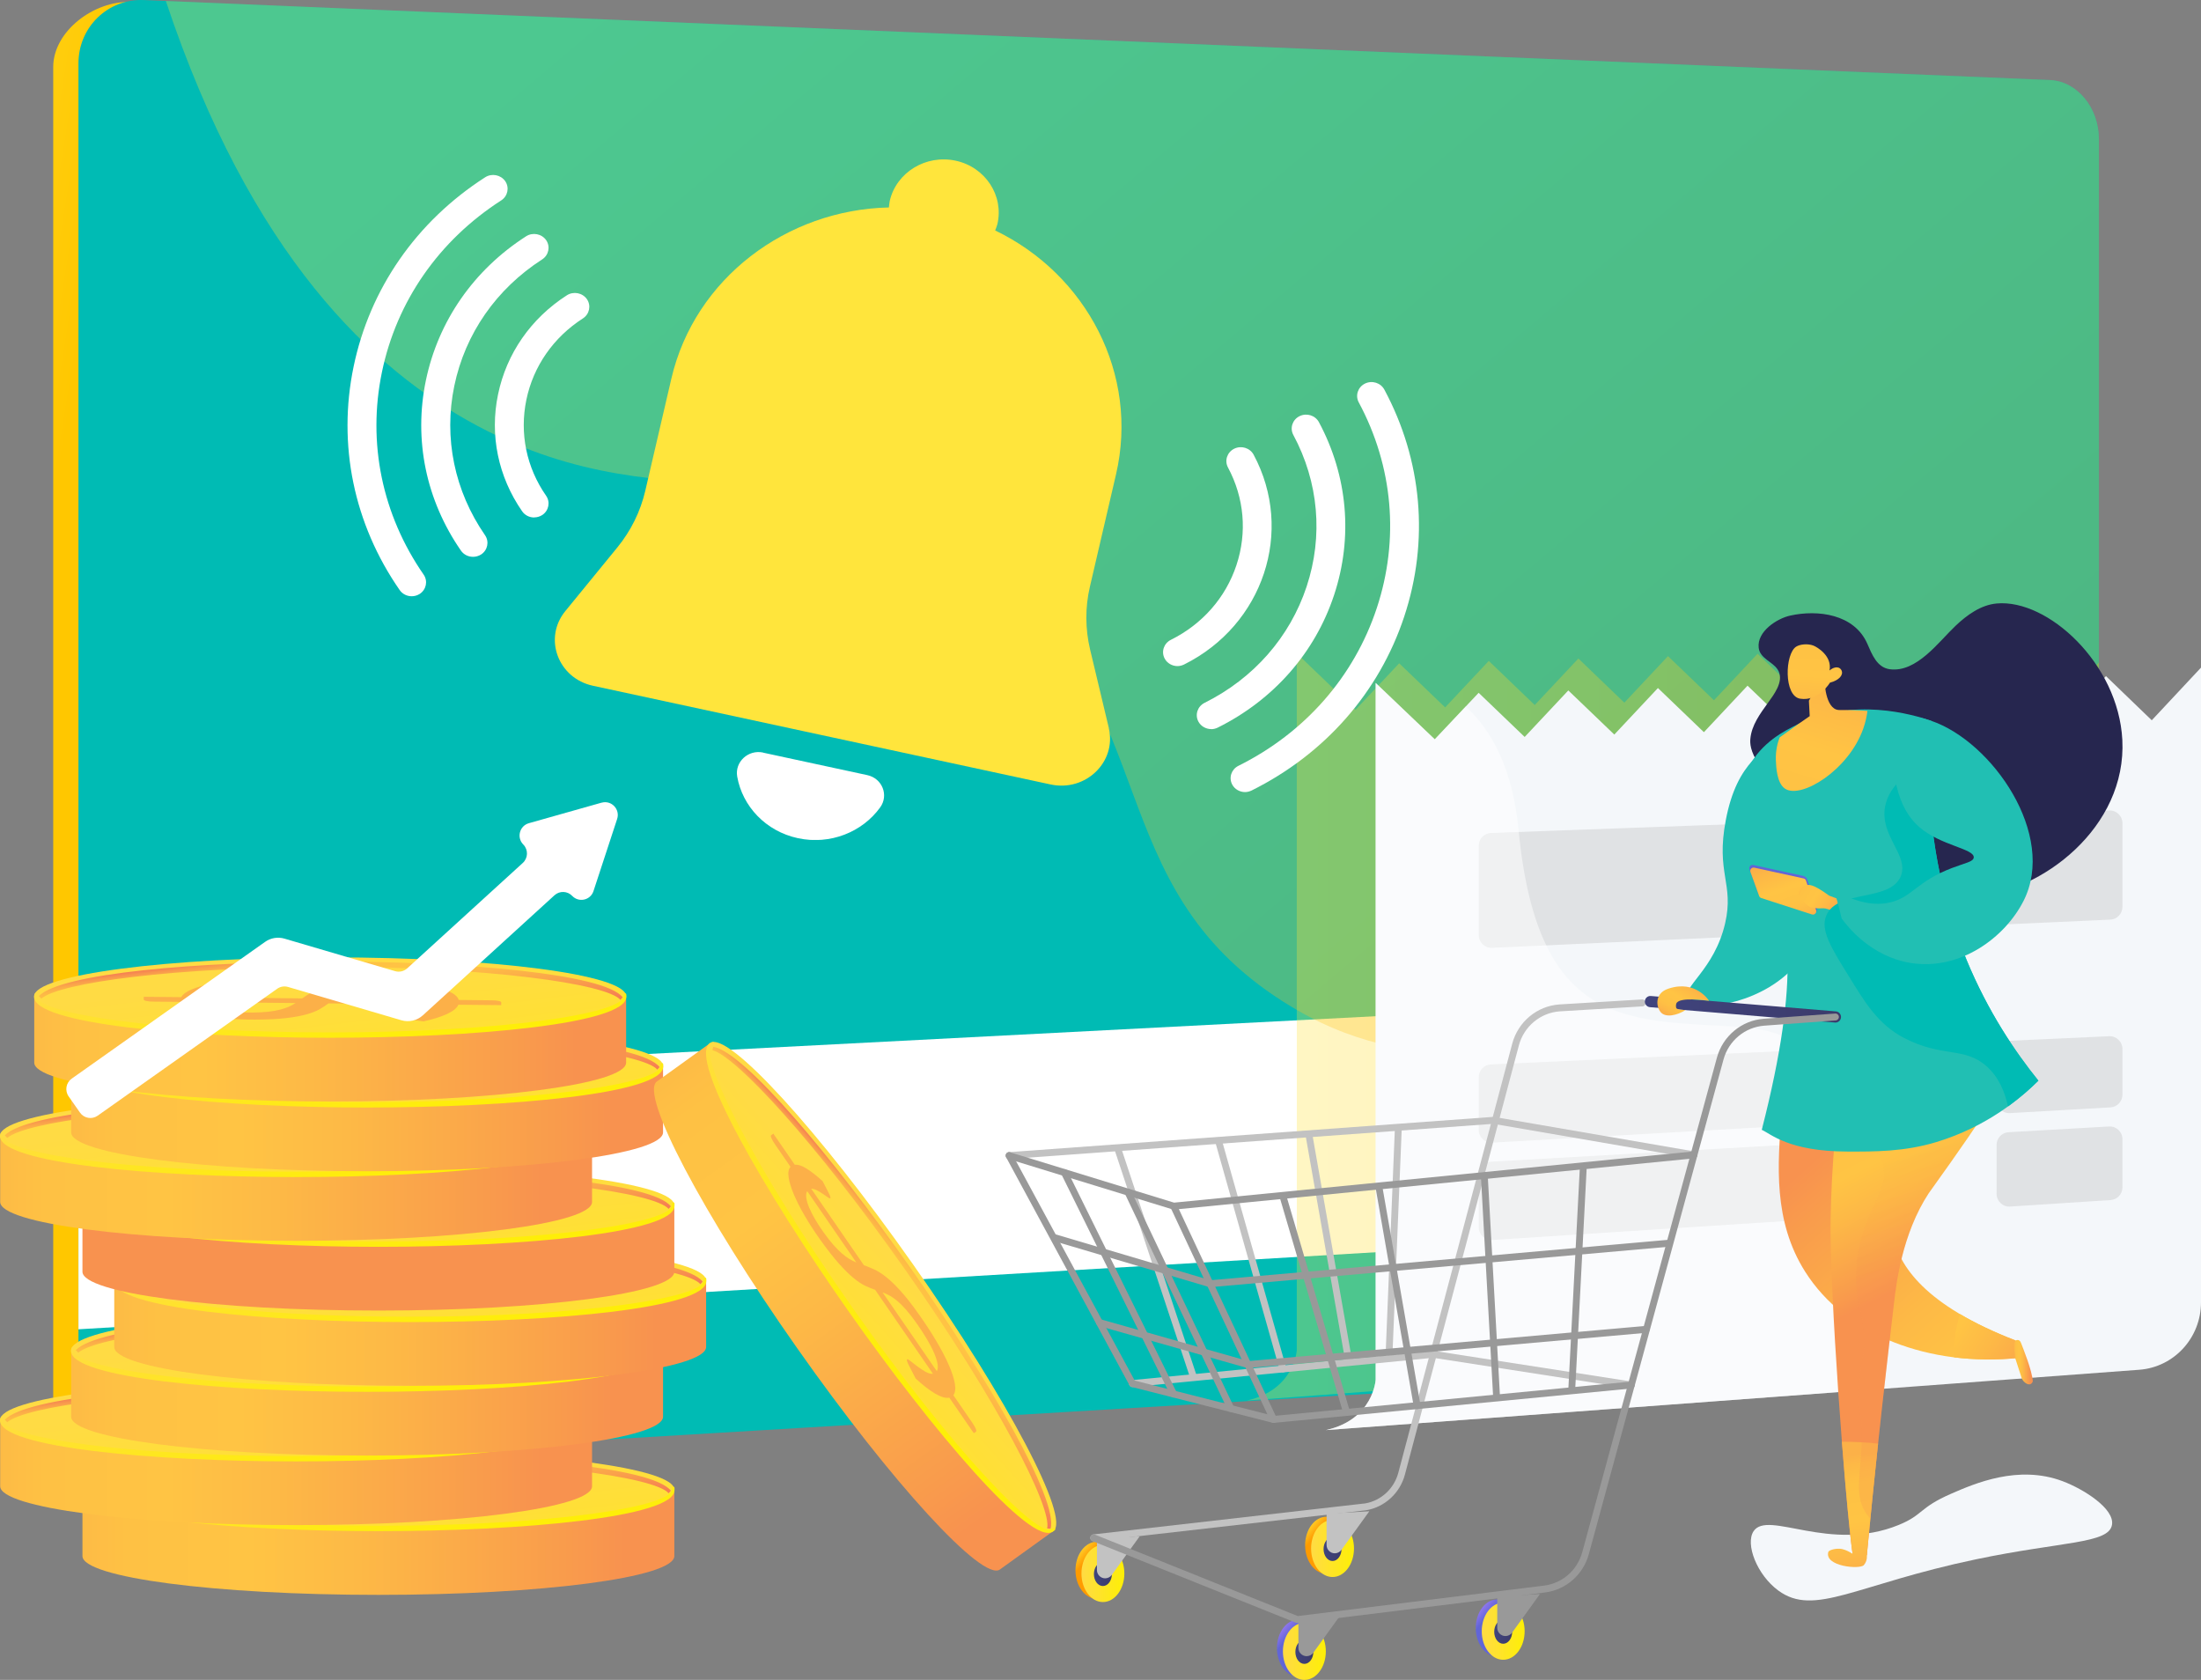<svg width="152" height="116" viewBox="0 0 152 116" fill="none" xmlns="http://www.w3.org/2000/svg">
<rect x="0" y="0" width="152" height="116" fill="#808080" stroke="none"/>
<g clip-path="url(#clip0_4091_4932)">
<path d="M142.535 89.149C142.535 91.296 141.028 93.143 139.18 93.254L8.928 101.302C6.46 101.45 3.675 99.338 3.675 96.842V4.632C3.675 2.136 6.527 0.039 8.995 0.142L139.18 5.779C141.028 5.857 142.535 7.676 142.535 9.823V89.149Z" fill="url(#paint0_linear_4091_4932)"/>
<path d="M144.95 89.3C144.95 91.457 143.436 93.313 141.578 93.424L9.935 101.319C7.456 101.467 5.418 99.538 5.418 97.03V4.374C5.418 1.866 7.456 -0.1 9.935 0.004L141.578 5.527C143.436 5.604 144.95 7.433 144.95 9.59V89.3V89.3Z" fill="#00BBB4"/>
<path d="M144.95 67.578L5.418 74.82V91.789L144.95 83.503V67.578Z" fill="white"/>
<path style="mix-blend-mode:multiply" opacity="0.3" d="M141.578 5.527L11.452 0.068C17.325 17.662 25.736 25.544 32.96 29.401C46.714 36.746 56.578 29.732 68.368 39.241C80.462 48.997 75.859 61.04 88.6 69.155C98.177 75.254 104.349 70.726 114.281 76.24C121.637 80.324 126.232 87.239 129.172 94.168L141.578 93.423C143.436 93.312 144.95 91.456 144.95 89.299V9.59C144.95 7.433 143.436 5.604 141.578 5.527V5.527Z" fill="url(#paint1_linear_4091_4932)"/>
<path style="mix-blend-mode:multiply" opacity="0.3" d="M143.117 47.696L139.941 44.649L136.929 47.861L133.753 44.813L130.741 48.025L127.565 44.978L124.553 48.19L121.377 45.142L118.365 48.354L115.19 45.306L112.177 48.519L109.002 45.471L105.989 48.683L102.814 45.636L99.801 48.847L96.626 45.8L93.613 49.012L89.556 45.118C89.556 46.672 89.556 93.23 89.556 93.23C89.556 93.23 89.391 95.985 86.098 96.71L142.253 92.546C142.894 92.498 143.494 92.315 144.033 92.032C144.599 91.296 144.949 90.334 144.949 89.302V45.742L143.116 47.696H143.117Z" fill="url(#paint2_linear_4091_4932)"/>
<path d="M152 46.1V89.927C152 92.373 150.146 94.404 147.737 94.584L129.966 95.904L91.564 98.75C94.857 98.025 95.002 95.269 95.002 95.269V47.157L99.084 51.051L101.223 48.784L102.115 47.839L105.293 50.887L108.307 47.675L111.483 50.722L114.496 47.51L117.671 50.558L120.684 47.346L123.859 50.393L126.872 47.181L130.046 50.229L133.061 47.016L136.236 50.064L139.249 46.852L142.424 49.901L145.437 46.687L148.6 49.736L152.001 46.099L152 46.1Z" fill="#F4F7FA"/>
<g opacity="0.4">
<path d="M145.662 71.553L138.717 71.87C138.25 71.891 137.883 72.281 137.883 72.754V75.978C137.883 76.486 138.304 76.89 138.806 76.861L145.75 76.465C146.213 76.439 146.575 76.051 146.575 75.582V72.437C146.575 71.933 146.159 71.531 145.662 71.553V71.553Z" fill="#C2C2C2"/>
<path d="M145.652 77.785L138.708 78.181C138.245 78.208 137.883 78.595 137.883 79.064V82.431C137.883 82.942 138.309 83.347 138.813 83.314L145.757 82.866C146.217 82.836 146.576 82.45 146.576 81.983V78.669C146.576 78.161 146.154 77.757 145.653 77.786L145.652 77.785Z" fill="#C2C2C2"/>
<path d="M146.575 62.617V56.848C146.575 56.347 146.165 55.945 145.67 55.964L138.725 56.217C138.255 56.234 137.883 56.625 137.883 57.101V62.934C137.883 63.438 138.299 63.84 138.796 63.817L145.741 63.501C146.208 63.48 146.575 63.09 146.575 62.617Z" fill="#C2C2C2"/>
</g>
<g opacity="0.4">
<path d="M131.233 72.212L102.956 73.501C102.489 73.522 102.121 73.912 102.121 74.385V78.017C102.121 78.526 102.543 78.929 103.044 78.901L131.322 77.288C131.785 77.262 132.147 76.874 132.147 76.405V73.095C132.147 72.591 131.731 72.189 131.233 72.212V72.212Z" fill="#C2C2C2"/>
<path d="M131.223 78.608L102.946 80.22C102.483 80.247 102.121 80.634 102.121 81.104V84.74C102.121 85.251 102.547 85.656 103.051 85.623L131.328 83.797C131.788 83.768 132.147 83.381 132.147 82.915V79.491C132.147 78.983 131.725 78.579 131.224 78.608H131.223Z" fill="#C2C2C2"/>
<path d="M132.147 63.275V57.373C132.147 56.872 131.737 56.471 131.242 56.489L102.964 57.519C102.494 57.536 102.122 57.927 102.122 58.403V64.564C102.122 65.068 102.538 65.471 103.035 65.448L131.312 64.159C131.78 64.138 132.147 63.748 132.147 63.275V63.275Z" fill="#C2C2C2"/>
</g>
<g style="mix-blend-mode:soft-light" opacity="0.5">
<path d="M129.972 95.904L91.567 98.75C94.861 98.025 95.002 95.269 95.002 95.269V47.157L99.084 51.051L101.223 48.784C103.031 50.438 104.469 53.094 104.873 57.305C106.218 71.321 112.701 70.398 120.363 70.924C128.025 71.451 131.548 80.421 128.448 87.352C127.061 90.451 127.623 93.576 129.972 95.903V95.904Z" fill="white"/>
</g>
<path d="M5.694 102.86V107.446C5.694 108.927 14.844 110.128 26.131 110.128C37.419 110.128 46.569 108.927 46.569 107.446V102.86H5.694Z" fill="url(#paint3_linear_4091_4932)"/>
<path d="M46.57 102.86C46.57 104.341 37.419 105.542 26.132 105.542C14.845 105.542 5.694 104.341 5.694 102.86C5.694 101.378 14.845 100.177 26.132 100.177C37.419 100.177 46.57 101.378 46.57 102.86Z" fill="url(#paint4_linear_4091_4932)"/>
<path d="M26.131 105.727C16.135 105.727 5.682 104.762 5.682 102.898C5.682 102.796 5.718 102.616 5.819 102.616C5.92 102.616 5.876 102.757 5.876 102.859C5.876 104.041 14.195 105.357 26.131 105.357C38.068 105.357 46.386 104.041 46.386 102.859C46.386 102.757 46.403 102.661 46.505 102.661C46.606 102.661 46.581 102.798 46.581 102.9C46.581 104.763 36.128 105.727 26.131 105.727V105.727Z" fill="url(#paint5_linear_4091_4932)"/>
<path d="M24.2 103.009C24.4 102.869 24.614 102.73 24.842 102.594C25.068 102.457 25.363 102.334 25.72 102.223C26.079 102.113 26.528 102.023 27.067 101.954C27.607 101.884 28.28 101.847 29.085 101.844C29.875 101.84 30.616 101.865 31.31 101.92C32.001 101.974 32.612 102.056 33.139 102.165C33.663 102.274 34.092 102.408 34.423 102.568C34.751 102.728 34.947 102.911 35.01 103.118L37.311 103.142C37.478 103.143 37.626 103.156 37.752 103.183C37.881 103.21 37.944 103.243 37.944 103.284L37.944 103.476L34.986 103.447C34.882 103.682 34.618 103.897 34.193 104.092C33.77 104.286 33.229 104.455 32.571 104.598L31.494 104.446C31.397 104.431 31.318 104.412 31.256 104.389C31.193 104.366 31.163 104.341 31.163 104.314C31.163 104.277 31.247 104.235 31.413 104.188C31.58 104.14 31.768 104.082 31.977 104.012C32.187 103.942 32.392 103.86 32.595 103.765C32.796 103.67 32.93 103.556 33 103.424L26.017 103.354C25.834 103.49 25.627 103.625 25.401 103.756C25.172 103.888 24.871 104.007 24.495 104.113C24.119 104.218 23.651 104.304 23.09 104.369C22.527 104.435 21.823 104.47 20.971 104.474C20.331 104.477 19.708 104.453 19.098 104.401C18.488 104.348 17.946 104.27 17.472 104.167C16.998 104.062 16.611 103.933 16.305 103.78C16.003 103.626 15.833 103.451 15.798 103.251L13.903 103.231C13.736 103.23 13.588 103.217 13.456 103.192C13.325 103.166 13.258 103.132 13.258 103.09L13.257 102.898L15.847 102.923C15.962 102.721 16.197 102.545 16.556 102.395C16.915 102.245 17.353 102.112 17.87 101.995L18.737 102.116C19.001 102.153 19.131 102.197 19.132 102.247C19.132 102.274 19.079 102.308 18.97 102.348C18.859 102.389 18.73 102.437 18.581 102.492C18.434 102.548 18.288 102.614 18.149 102.689C18.009 102.764 17.904 102.849 17.834 102.945L24.2 103.009H24.2ZM17.809 103.27C17.861 103.396 17.977 103.504 18.153 103.595C18.329 103.686 18.548 103.761 18.811 103.82C19.075 103.879 19.37 103.922 19.698 103.949C20.028 103.977 20.373 103.99 20.733 103.988C21.152 103.986 21.518 103.967 21.831 103.933C22.141 103.898 22.415 103.851 22.652 103.792C22.887 103.733 23.095 103.664 23.27 103.586C23.445 103.508 23.601 103.422 23.742 103.331L17.81 103.27H17.809ZM33.011 103.099C32.959 102.971 32.832 102.86 32.635 102.764C32.438 102.668 32.185 102.587 31.878 102.522C31.572 102.457 31.214 102.408 30.805 102.376C30.398 102.344 29.948 102.33 29.456 102.332C29.019 102.334 28.64 102.354 28.326 102.391C28.012 102.429 27.738 102.479 27.505 102.542C27.274 102.606 27.075 102.679 26.915 102.763C26.753 102.847 26.601 102.937 26.462 103.033L33.011 103.099V103.099Z" fill="#FCB048"/>
<path d="M26.134 100.467C17.021 100.467 7.533 101.278 6.015 102.849C6.074 102.904 6.13 102.963 6.181 103.025C7.46 101.935 15.295 100.837 26.134 100.837C36.973 100.837 45.212 101.992 46.176 103.109C46.223 103.048 46.274 102.99 46.329 102.934C45.076 101.308 35.409 100.467 26.134 100.467V100.467Z" fill="url(#paint6_linear_4091_4932)"/>
<path d="M0.012 98.043V102.629C0.012 104.11 9.162 105.311 20.45 105.311C31.737 105.311 40.887 104.11 40.887 102.629V98.043H0.012Z" fill="url(#paint7_linear_4091_4932)"/>
<path d="M40.888 98.043C40.888 99.524 31.738 100.725 20.45 100.725C9.163 100.725 0.013 99.524 0.013 98.043C0.013 96.561 9.163 95.36 20.45 95.36C31.738 95.36 40.888 96.561 40.888 98.043V98.043Z" fill="url(#paint8_linear_4091_4932)"/>
<path d="M20.45 100.911C10.453 100.911 0 99.945 0 98.082C0 97.979 0.036 97.799 0.137 97.799C0.238 97.799 0.195 97.94 0.195 98.042C0.195 99.224 8.513 100.54 20.45 100.54C32.386 100.54 40.704 99.223 40.704 98.042C40.704 97.94 40.721 97.844 40.823 97.844C40.924 97.844 40.9 97.981 40.9 98.083C40.9 99.946 30.446 100.911 20.45 100.911V100.911Z" fill="url(#paint9_linear_4091_4932)"/>
<path d="M18.519 98.192C18.719 98.052 18.933 97.913 19.161 97.777C19.387 97.64 19.682 97.517 20.039 97.406C20.398 97.296 20.847 97.206 21.386 97.137C21.925 97.068 22.599 97.031 23.404 97.027C24.194 97.023 24.935 97.049 25.628 97.103C26.32 97.158 26.93 97.24 27.457 97.348C27.982 97.457 28.411 97.592 28.742 97.751C29.07 97.912 29.266 98.095 29.329 98.302L31.63 98.326C31.797 98.326 31.945 98.34 32.071 98.367C32.2 98.393 32.262 98.427 32.262 98.468L32.263 98.659L29.305 98.631C29.201 98.866 28.937 99.08 28.512 99.275C28.089 99.47 27.548 99.639 26.89 99.781L25.812 99.63C25.716 99.615 25.637 99.596 25.574 99.572C25.512 99.55 25.482 99.524 25.482 99.497C25.482 99.461 25.565 99.419 25.732 99.371C25.899 99.324 26.087 99.265 26.296 99.195C26.506 99.126 26.711 99.043 26.913 98.948C27.114 98.853 27.248 98.74 27.318 98.608L20.335 98.537C20.152 98.674 19.945 98.808 19.719 98.94C19.491 99.072 19.189 99.19 18.813 99.296C18.437 99.401 17.968 99.487 17.408 99.553C16.845 99.619 16.141 99.653 15.289 99.658C14.649 99.661 14.026 99.636 13.416 99.584C12.806 99.532 12.264 99.454 11.79 99.35C11.317 99.246 10.929 99.117 10.624 98.964C10.321 98.81 10.151 98.634 10.116 98.435L8.221 98.415C8.054 98.414 7.907 98.401 7.774 98.375C7.643 98.35 7.576 98.316 7.576 98.273L7.575 98.082L10.165 98.106C10.28 97.905 10.515 97.728 10.874 97.579C11.233 97.429 11.671 97.295 12.188 97.179L13.056 97.299C13.319 97.336 13.45 97.381 13.45 97.431C13.45 97.458 13.397 97.492 13.288 97.532C13.177 97.572 13.049 97.62 12.899 97.676C12.752 97.732 12.606 97.797 12.468 97.873C12.327 97.948 12.222 98.033 12.152 98.129L18.519 98.193V98.192ZM12.128 98.453C12.18 98.579 12.296 98.687 12.472 98.778C12.648 98.869 12.867 98.944 13.13 99.003C13.394 99.062 13.689 99.105 14.017 99.132C14.347 99.16 14.691 99.173 15.052 99.171C15.471 99.169 15.837 99.15 16.149 99.116C16.46 99.081 16.733 99.034 16.971 98.975C17.206 98.916 17.413 98.847 17.588 98.769C17.763 98.691 17.92 98.606 18.06 98.514L12.129 98.453H12.128ZM27.33 98.282C27.278 98.154 27.151 98.043 26.954 97.947C26.756 97.851 26.504 97.77 26.197 97.705C25.891 97.64 25.533 97.591 25.124 97.559C24.717 97.527 24.267 97.513 23.775 97.515C23.338 97.517 22.959 97.537 22.645 97.574C22.33 97.612 22.057 97.662 21.823 97.725C21.593 97.789 21.394 97.862 21.234 97.946C21.072 98.03 20.92 98.12 20.781 98.216L27.33 98.282V98.282Z" fill="#FCB048"/>
<path d="M20.452 95.65C11.34 95.65 1.851 96.461 0.333 98.032C0.393 98.088 0.448 98.146 0.499 98.209C1.778 97.118 9.613 96.021 20.452 96.021C31.291 96.021 39.53 97.176 40.494 98.293C40.542 98.231 40.592 98.173 40.647 98.118C39.393 96.492 29.726 95.651 20.452 95.651L20.452 95.65Z" fill="url(#paint10_linear_4091_4932)"/>
<path d="M4.914 93.24V97.826C4.914 99.308 14.065 100.509 25.352 100.509C36.639 100.509 45.79 99.308 45.79 97.826V93.24H4.914Z" fill="url(#paint11_linear_4091_4932)"/>
<path d="M45.79 93.24C45.79 94.722 36.64 95.923 25.353 95.923C14.065 95.923 4.915 94.722 4.915 93.24C4.915 91.758 14.065 90.557 25.353 90.557C36.64 90.557 45.79 91.758 45.79 93.24Z" fill="url(#paint12_linear_4091_4932)"/>
<path d="M25.352 96.108C15.355 96.108 4.902 95.142 4.902 93.279C4.902 93.177 4.939 92.997 5.04 92.997C5.14 92.997 5.097 93.138 5.097 93.24C5.097 94.422 13.416 95.738 25.352 95.738C37.288 95.738 45.607 94.421 45.607 93.24C45.607 93.137 45.624 93.042 45.725 93.042C45.827 93.042 45.802 93.178 45.802 93.281C45.802 95.144 35.349 96.108 25.352 96.108V96.108Z" fill="url(#paint13_linear_4091_4932)"/>
<path d="M23.421 93.39C23.621 93.25 23.834 93.111 24.063 92.975C24.289 92.838 24.584 92.714 24.941 92.604C25.3 92.494 25.749 92.404 26.288 92.335C26.827 92.265 27.501 92.229 28.306 92.225C29.096 92.221 29.837 92.247 30.53 92.301C31.222 92.356 31.832 92.438 32.359 92.546C32.884 92.654 33.313 92.789 33.644 92.949C33.972 93.109 34.167 93.293 34.231 93.499L36.532 93.523C36.699 93.524 36.847 93.538 36.973 93.565C37.102 93.591 37.164 93.625 37.164 93.666L37.165 93.857L34.207 93.829C34.103 94.063 33.839 94.278 33.414 94.473C32.991 94.668 32.45 94.837 31.792 94.979L30.714 94.827C30.618 94.812 30.539 94.793 30.476 94.77C30.414 94.748 30.384 94.722 30.384 94.695C30.384 94.659 30.467 94.616 30.634 94.569C30.801 94.521 30.988 94.463 31.198 94.393C31.408 94.323 31.613 94.241 31.815 94.146C32.016 94.051 32.15 93.938 32.22 93.805L25.237 93.735C25.054 93.872 24.847 94.006 24.621 94.138C24.392 94.269 24.091 94.388 23.715 94.494C23.339 94.599 22.87 94.685 22.31 94.751C21.747 94.817 21.043 94.851 20.191 94.856C19.551 94.859 18.928 94.834 18.318 94.782C17.708 94.73 17.166 94.651 16.692 94.548C16.219 94.444 15.831 94.315 15.526 94.162C15.223 94.008 15.053 93.832 15.018 93.633L13.123 93.613C12.956 93.612 12.809 93.599 12.676 93.573C12.545 93.547 12.478 93.513 12.478 93.471L12.477 93.279L15.068 93.304C15.182 93.102 15.417 92.926 15.776 92.776C16.135 92.626 16.573 92.493 17.09 92.377L17.957 92.497C18.221 92.534 18.352 92.578 18.352 92.629C18.352 92.656 18.299 92.69 18.19 92.73C18.079 92.77 17.951 92.818 17.801 92.874C17.654 92.93 17.508 92.995 17.37 93.07C17.229 93.145 17.124 93.231 17.054 93.326L23.421 93.391V93.39ZM17.03 93.651C17.082 93.777 17.198 93.885 17.374 93.976C17.55 94.067 17.769 94.142 18.032 94.201C18.296 94.26 18.591 94.302 18.919 94.33C19.249 94.357 19.594 94.37 19.953 94.368C20.373 94.366 20.739 94.348 21.051 94.313C21.362 94.279 21.635 94.232 21.873 94.172C22.108 94.113 22.315 94.044 22.49 93.966C22.665 93.888 22.822 93.803 22.962 93.711L17.03 93.651L17.03 93.651ZM32.232 93.48C32.18 93.352 32.053 93.24 31.856 93.144C31.658 93.049 31.406 92.968 31.099 92.903C30.793 92.837 30.435 92.789 30.026 92.757C29.619 92.725 29.169 92.711 28.677 92.713C28.24 92.715 27.861 92.735 27.547 92.772C27.232 92.809 26.959 92.859 26.726 92.923C26.495 92.986 26.296 93.06 26.136 93.144C25.973 93.228 25.822 93.318 25.683 93.414L32.232 93.48V93.48Z" fill="#FCB048"/>
<path d="M25.355 90.847C16.242 90.847 6.753 91.658 5.236 93.229C5.295 93.285 5.351 93.344 5.402 93.406C6.681 92.316 14.516 91.218 25.355 91.218C36.193 91.218 44.432 92.373 45.397 93.49C45.444 93.429 45.495 93.371 45.549 93.315C44.296 91.689 34.629 90.848 25.354 90.848L25.355 90.847Z" fill="url(#paint14_linear_4091_4932)"/>
<path d="M7.89 88.424V93.01C7.89 94.491 17.04 95.692 28.327 95.692C39.615 95.692 48.765 94.491 48.765 93.01V88.424H7.89Z" fill="url(#paint15_linear_4091_4932)"/>
<path d="M28.328 91.106C39.615 91.106 48.765 89.905 48.765 88.424C48.765 86.942 39.615 85.741 28.328 85.741C17.04 85.741 7.89 86.942 7.89 88.424C7.89 89.905 17.04 91.106 28.328 91.106Z" fill="url(#paint16_linear_4091_4932)"/>
<path d="M28.327 91.291C18.33 91.291 7.877 90.326 7.877 88.462C7.877 88.36 7.914 88.18 8.014 88.18C8.115 88.18 8.072 88.321 8.072 88.423C8.072 89.605 16.39 90.921 28.327 90.921C40.263 90.921 48.582 89.604 48.582 88.423C48.582 88.32 48.599 88.225 48.7 88.225C48.801 88.225 48.777 88.362 48.777 88.464C48.777 90.327 38.323 91.291 28.327 91.291V91.291Z" fill="url(#paint17_linear_4091_4932)"/>
<path d="M26.396 88.573C26.596 88.433 26.81 88.294 27.038 88.158C27.264 88.021 27.559 87.897 27.916 87.787C28.275 87.677 28.724 87.587 29.263 87.518C29.803 87.448 30.477 87.412 31.281 87.408C32.071 87.404 32.812 87.43 33.506 87.484C34.197 87.539 34.808 87.621 35.335 87.729C35.859 87.838 36.288 87.972 36.619 88.132C36.947 88.293 37.143 88.476 37.206 88.683L39.507 88.706C39.674 88.707 39.822 88.721 39.949 88.748C40.077 88.774 40.139 88.808 40.139 88.849L40.141 89.04L37.182 89.012C37.078 89.246 36.814 89.461 36.389 89.656C35.966 89.851 35.425 90.02 34.767 90.162L33.69 90.01C33.593 89.995 33.514 89.977 33.452 89.953C33.389 89.931 33.359 89.905 33.359 89.878C33.359 89.842 33.443 89.799 33.609 89.752C33.776 89.705 33.964 89.646 34.173 89.576C34.383 89.507 34.588 89.424 34.791 89.329C34.992 89.234 35.126 89.121 35.196 88.989L28.213 88.918C28.03 89.055 27.823 89.189 27.597 89.321C27.368 89.453 27.067 89.571 26.691 89.677C26.315 89.782 25.846 89.868 25.286 89.934C24.723 90 24.019 90.034 23.167 90.039C22.527 90.042 21.904 90.017 21.294 89.965C20.684 89.913 20.142 89.835 19.668 89.731C19.194 89.627 18.807 89.498 18.502 89.345C18.199 89.191 18.029 89.015 17.994 88.815L16.099 88.796C15.932 88.795 15.784 88.782 15.652 88.756C15.521 88.731 15.454 88.697 15.454 88.654L15.453 88.462L18.043 88.487C18.158 88.285 18.393 88.109 18.752 87.96C19.111 87.809 19.549 87.676 20.067 87.56L20.934 87.68C21.197 87.717 21.328 87.761 21.329 87.812C21.329 87.839 21.275 87.873 21.166 87.913C21.055 87.953 20.927 88.001 20.778 88.057C20.63 88.113 20.485 88.178 20.346 88.254C20.205 88.329 20.101 88.414 20.031 88.509L26.398 88.574L26.396 88.573ZM20.005 88.834C20.057 88.96 20.173 89.068 20.349 89.159C20.525 89.25 20.744 89.325 21.008 89.384C21.271 89.443 21.567 89.486 21.895 89.513C22.224 89.54 22.569 89.553 22.929 89.552C23.349 89.55 23.715 89.531 24.026 89.497C24.337 89.462 24.611 89.415 24.848 89.356C25.083 89.297 25.291 89.228 25.466 89.15C25.641 89.072 25.797 88.986 25.938 88.895L20.006 88.834H20.005ZM35.207 88.663C35.155 88.535 35.028 88.424 34.831 88.328C34.634 88.232 34.381 88.151 34.074 88.086C33.768 88.02 33.41 87.972 33.001 87.94C32.594 87.908 32.144 87.894 31.652 87.896C31.215 87.898 30.836 87.918 30.522 87.955C30.208 87.993 29.934 88.043 29.701 88.106C29.47 88.169 29.271 88.243 29.111 88.327C28.949 88.411 28.797 88.501 28.659 88.597L35.207 88.663V88.663Z" fill="#FCB048"/>
<path d="M28.33 86.031C19.217 86.031 9.729 86.842 8.211 88.413C8.27 88.468 8.326 88.527 8.377 88.59C9.656 87.499 17.491 86.402 28.33 86.402C39.169 86.402 47.408 87.556 48.372 88.674C48.419 88.612 48.47 88.554 48.525 88.499C47.272 86.873 37.605 86.031 28.33 86.031V86.031Z" fill="url(#paint18_linear_4091_4932)"/>
<path d="M5.694 83.227V87.813C5.694 89.294 14.844 90.496 26.131 90.496C37.419 90.496 46.569 89.294 46.569 87.813V83.227H5.694Z" fill="url(#paint19_linear_4091_4932)"/>
<path d="M46.57 83.227C46.57 84.709 37.419 85.91 26.132 85.91C14.845 85.91 5.694 84.709 5.694 83.227C5.694 81.745 14.845 80.544 26.132 80.544C37.419 80.544 46.57 81.745 46.57 83.227Z" fill="url(#paint20_linear_4091_4932)"/>
<path d="M26.131 86.095C16.135 86.095 5.682 85.129 5.682 83.266C5.682 83.163 5.718 82.983 5.819 82.983C5.92 82.983 5.876 83.124 5.876 83.226C5.876 84.408 14.195 85.724 26.131 85.724C38.068 85.724 46.386 84.407 46.386 83.226C46.386 83.124 46.403 83.028 46.505 83.028C46.606 83.028 46.581 83.165 46.581 83.267C46.581 85.13 36.128 86.095 26.131 86.095V86.095Z" fill="url(#paint21_linear_4091_4932)"/>
<path d="M24.2 83.376C24.4 83.236 24.614 83.097 24.842 82.961C25.068 82.824 25.363 82.701 25.72 82.591C26.079 82.481 26.528 82.391 27.067 82.321C27.607 82.252 28.28 82.215 29.085 82.211C29.875 82.207 30.616 82.233 31.31 82.287C32.001 82.342 32.612 82.424 33.139 82.532C33.663 82.641 34.092 82.776 34.423 82.935C34.751 83.096 34.947 83.279 35.01 83.486L37.311 83.51C37.478 83.511 37.626 83.524 37.752 83.551C37.881 83.578 37.944 83.611 37.944 83.652L37.944 83.844L34.986 83.815C34.882 84.05 34.618 84.264 34.193 84.459C33.77 84.654 33.229 84.823 32.571 84.965L31.494 84.814C31.397 84.799 31.318 84.78 31.256 84.757C31.193 84.734 31.163 84.709 31.163 84.681C31.163 84.645 31.247 84.603 31.413 84.555C31.58 84.508 31.768 84.45 31.977 84.379C32.187 84.31 32.392 84.228 32.595 84.132C32.796 84.037 32.93 83.924 33 83.792L26.017 83.722C25.834 83.858 25.627 83.993 25.401 84.124C25.172 84.256 24.871 84.374 24.495 84.48C24.119 84.585 23.651 84.671 23.09 84.737C22.527 84.803 21.823 84.838 20.971 84.842C20.331 84.845 19.708 84.82 19.098 84.768C18.488 84.716 17.946 84.638 17.472 84.534C16.998 84.43 16.611 84.301 16.305 84.148C16.003 83.994 15.833 83.818 15.798 83.619L13.903 83.6C13.736 83.599 13.588 83.585 13.456 83.56C13.325 83.534 13.258 83.5 13.258 83.458L13.257 83.266L15.847 83.291C15.962 83.089 16.197 82.913 16.556 82.763C16.915 82.613 17.353 82.48 17.87 82.364L18.737 82.484C19.001 82.521 19.131 82.565 19.132 82.615C19.132 82.642 19.079 82.676 18.97 82.716C18.859 82.757 18.73 82.805 18.581 82.86C18.434 82.916 18.288 82.982 18.149 83.057C18.009 83.132 17.904 83.218 17.834 83.313L24.2 83.377L24.2 83.376ZM17.809 83.637C17.861 83.763 17.977 83.871 18.153 83.962C18.329 84.053 18.548 84.129 18.811 84.187C19.075 84.246 19.37 84.289 19.698 84.316C20.028 84.344 20.373 84.357 20.733 84.355C21.152 84.352 21.518 84.334 21.831 84.299C22.141 84.265 22.415 84.218 22.652 84.159C22.887 84.099 23.095 84.031 23.27 83.953C23.445 83.874 23.601 83.789 23.742 83.697L17.81 83.637L17.809 83.637ZM33.011 83.466C32.959 83.338 32.832 83.227 32.635 83.131C32.438 83.035 32.185 82.954 31.878 82.889C31.572 82.824 31.214 82.775 30.805 82.743C30.398 82.712 29.948 82.697 29.456 82.699C29.019 82.701 28.64 82.721 28.326 82.758C28.012 82.796 27.738 82.846 27.505 82.909C27.274 82.973 27.075 83.046 26.915 83.13C26.753 83.214 26.601 83.304 26.462 83.4L33.011 83.466V83.466Z" fill="#FCB048"/>
<path d="M26.134 80.834C17.021 80.834 7.533 81.645 6.015 83.216C6.074 83.272 6.13 83.33 6.181 83.393C7.46 82.302 15.295 81.205 26.134 81.205C36.973 81.205 45.212 82.36 46.176 83.477C46.223 83.416 46.274 83.357 46.329 83.302C45.076 81.676 35.409 80.835 26.134 80.835V80.834Z" fill="url(#paint22_linear_4091_4932)"/>
<path d="M0.012 78.41V82.996C0.012 84.478 9.162 85.679 20.45 85.679C31.737 85.679 40.887 84.478 40.887 82.996V78.41H0.012Z" fill="url(#paint23_linear_4091_4932)"/>
<path d="M20.45 81.093C31.738 81.093 40.888 79.891 40.888 78.41C40.888 76.928 31.738 75.727 20.45 75.727C9.163 75.727 0.013 76.928 0.013 78.41C0.013 79.891 9.163 81.093 20.45 81.093Z" fill="url(#paint24_linear_4091_4932)"/>
<path d="M20.45 81.278C10.453 81.278 0 80.312 0 78.449C0 78.346 0.036 78.166 0.137 78.166C0.238 78.166 0.195 78.307 0.195 78.409C0.195 79.591 8.513 80.907 20.45 80.907C32.386 80.907 40.704 79.591 40.704 78.409C40.704 78.307 40.721 78.211 40.823 78.211C40.924 78.211 40.9 78.348 40.9 78.45C40.9 80.314 30.446 81.278 20.45 81.278V81.278Z" fill="url(#paint25_linear_4091_4932)"/>
<path d="M18.519 78.559C18.719 78.419 18.933 78.281 19.161 78.144C19.387 78.007 19.682 77.884 20.039 77.774C20.398 77.664 20.847 77.574 21.386 77.504C21.925 77.434 22.599 77.398 23.404 77.394C24.194 77.39 24.935 77.415 25.628 77.47C26.32 77.525 26.93 77.606 27.457 77.715C27.982 77.823 28.411 77.958 28.742 78.118C29.07 78.278 29.266 78.462 29.329 78.668L31.63 78.692C31.797 78.693 31.945 78.707 32.071 78.734C32.2 78.76 32.262 78.794 32.262 78.835L32.263 79.026L29.305 78.998C29.201 79.232 28.937 79.447 28.512 79.642C28.089 79.837 27.548 80.005 26.89 80.148L25.812 79.996C25.716 79.981 25.637 79.962 25.574 79.94C25.512 79.917 25.482 79.892 25.482 79.865C25.482 79.828 25.565 79.786 25.732 79.738C25.899 79.691 26.087 79.633 26.296 79.562C26.506 79.493 26.711 79.41 26.913 79.315C27.114 79.22 27.248 79.107 27.318 78.975L20.335 78.905C20.152 79.041 19.945 79.176 19.719 79.307C19.491 79.439 19.189 79.558 18.813 79.663C18.437 79.769 17.968 79.854 17.408 79.92C16.845 79.986 16.141 80.021 15.289 80.025C14.649 80.028 14.026 80.003 13.416 79.952C12.806 79.899 12.264 79.821 11.79 79.717C11.317 79.613 10.929 79.484 10.624 79.331C10.321 79.177 10.151 79.001 10.116 78.802L8.221 78.782C8.054 78.781 7.907 78.768 7.774 78.742C7.643 78.717 7.576 78.683 7.576 78.64L7.575 78.449L10.165 78.474C10.28 78.272 10.515 78.096 10.874 77.946C11.233 77.796 11.671 77.663 12.188 77.546L13.056 77.666C13.319 77.704 13.45 77.748 13.45 77.798C13.45 77.825 13.397 77.859 13.288 77.899C13.177 77.939 13.049 77.987 12.899 78.043C12.752 78.099 12.606 78.165 12.468 78.24C12.327 78.315 12.222 78.4 12.152 78.496L18.519 78.56V78.559ZM12.128 78.821C12.18 78.946 12.296 79.054 12.472 79.145C12.648 79.237 12.867 79.312 13.13 79.37C13.394 79.429 13.689 79.472 14.017 79.499C14.347 79.527 14.691 79.54 15.052 79.538C15.471 79.535 15.837 79.517 16.149 79.483C16.46 79.448 16.733 79.401 16.971 79.342C17.206 79.282 17.413 79.214 17.588 79.136C17.763 79.058 17.92 78.972 18.06 78.88L12.129 78.82L12.128 78.821ZM27.33 78.649C27.278 78.522 27.151 78.41 26.954 78.314C26.756 78.218 26.504 78.138 26.197 78.072C25.891 78.007 25.533 77.958 25.124 77.927C24.717 77.895 24.267 77.88 23.775 77.882C23.338 77.884 22.959 77.904 22.645 77.942C22.33 77.979 22.057 78.029 21.823 78.093C21.593 78.156 21.394 78.229 21.234 78.313C21.072 78.398 20.92 78.487 20.781 78.583L27.33 78.649V78.649Z" fill="#FCB048"/>
<path d="M20.452 76.017C11.34 76.017 1.851 76.828 0.333 78.399C0.393 78.455 0.448 78.513 0.499 78.576C1.778 77.486 9.613 76.388 20.452 76.388C31.291 76.388 39.53 77.543 40.494 78.66C40.542 78.599 40.592 78.54 40.647 78.485C39.393 76.859 29.726 76.018 20.452 76.018L20.452 76.017Z" fill="url(#paint26_linear_4091_4932)"/>
<path d="M4.914 73.607V78.193C4.914 79.675 14.065 80.876 25.352 80.876C36.639 80.876 45.79 79.675 45.79 78.193V73.607H4.914Z" fill="url(#paint27_linear_4091_4932)"/>
<path d="M25.353 76.29C36.64 76.29 45.79 75.089 45.79 73.607C45.79 72.126 36.64 70.924 25.353 70.924C14.065 70.924 4.915 72.126 4.915 73.607C4.915 75.089 14.065 76.29 25.353 76.29Z" fill="url(#paint28_linear_4091_4932)"/>
<path d="M25.352 76.475C15.355 76.475 4.902 75.509 4.902 73.646C4.902 73.543 4.939 73.364 5.04 73.364C5.14 73.364 5.097 73.505 5.097 73.607C5.097 74.788 13.416 76.104 25.352 76.104C37.288 76.104 45.607 74.788 45.607 73.607C45.607 73.504 45.624 73.409 45.725 73.409C45.827 73.409 45.802 73.545 45.802 73.648C45.802 75.511 35.349 76.475 25.352 76.475V76.475Z" fill="url(#paint29_linear_4091_4932)"/>
<path d="M23.421 73.757C23.621 73.616 23.834 73.478 24.063 73.341C24.289 73.205 24.584 73.081 24.941 72.971C25.3 72.861 25.749 72.771 26.288 72.701C26.827 72.632 27.501 72.595 28.306 72.591C29.096 72.587 29.837 72.613 30.53 72.667C31.222 72.722 31.832 72.804 32.359 72.912C32.884 73.021 33.313 73.156 33.644 73.315C33.972 73.476 34.167 73.659 34.231 73.866L36.532 73.889C36.699 73.891 36.847 73.904 36.973 73.931C37.102 73.957 37.164 73.991 37.164 74.032L37.165 74.223L34.207 74.195C34.103 74.43 33.839 74.644 33.414 74.839C32.991 75.034 32.45 75.203 31.792 75.345L30.714 75.194C30.618 75.178 30.539 75.16 30.476 75.136C30.414 75.114 30.384 75.088 30.384 75.061C30.384 75.025 30.467 74.983 30.634 74.935C30.801 74.888 30.988 74.829 31.198 74.759C31.408 74.69 31.613 74.607 31.815 74.512C32.016 74.417 32.15 74.304 32.22 74.172L25.237 74.102C25.054 74.238 24.847 74.372 24.621 74.504C24.392 74.636 24.091 74.754 23.715 74.86C23.339 74.965 22.87 75.051 22.31 75.117C21.747 75.183 21.043 75.218 20.191 75.222C19.551 75.225 18.928 75.2 18.318 75.148C17.708 75.096 17.166 75.018 16.692 74.914C16.219 74.81 15.831 74.681 15.526 74.528C15.223 74.374 15.053 74.198 15.018 73.998L13.123 73.979C12.956 73.978 12.809 73.965 12.676 73.939C12.545 73.914 12.478 73.88 12.478 73.837L12.477 73.645L15.068 73.67C15.182 73.469 15.417 73.293 15.776 73.143C16.135 72.993 16.573 72.859 17.09 72.743L17.957 72.863C18.221 72.9 18.352 72.945 18.352 72.995C18.352 73.022 18.299 73.056 18.19 73.096C18.079 73.136 17.951 73.184 17.801 73.24C17.654 73.296 17.508 73.361 17.37 73.437C17.229 73.512 17.124 73.597 17.054 73.692L23.421 73.757V73.757ZM17.03 74.018C17.082 74.144 17.198 74.251 17.374 74.343C17.55 74.434 17.769 74.509 18.032 74.568C18.296 74.626 18.591 74.669 18.919 74.697C19.249 74.724 19.594 74.737 19.953 74.735C20.373 74.733 20.739 74.715 21.051 74.68C21.362 74.645 21.635 74.598 21.873 74.539C22.108 74.48 22.315 74.411 22.49 74.333C22.665 74.255 22.822 74.169 22.962 74.078L17.03 74.017L17.03 74.018ZM32.232 73.846C32.18 73.719 32.053 73.607 31.856 73.511C31.658 73.416 31.406 73.335 31.099 73.269C30.793 73.204 30.435 73.156 30.026 73.124C29.619 73.092 29.169 73.077 28.677 73.079C28.24 73.082 27.861 73.102 27.547 73.139C27.232 73.176 26.959 73.226 26.726 73.29C26.495 73.353 26.296 73.427 26.136 73.511C25.973 73.595 25.822 73.684 25.683 73.78L32.232 73.847V73.846Z" fill="#FCB048"/>
<path d="M25.355 71.215C16.242 71.215 6.753 72.026 5.236 73.596C5.295 73.652 5.351 73.711 5.402 73.773C6.681 72.683 14.516 71.585 25.355 71.585C36.193 71.585 44.432 72.74 45.397 73.858C45.444 73.796 45.495 73.738 45.549 73.682C44.296 72.056 34.629 71.215 25.354 71.215L25.355 71.215Z" fill="url(#paint30_linear_4091_4932)"/>
<path d="M2.365 68.79V73.376C2.365 74.858 11.515 76.059 22.802 76.059C34.09 76.059 43.24 74.858 43.24 73.376V68.79H2.365Z" fill="url(#paint31_linear_4091_4932)"/>
<path d="M22.803 71.473C34.09 71.473 43.241 70.272 43.241 68.79C43.241 67.309 34.09 66.107 22.803 66.107C11.515 66.107 2.365 67.309 2.365 68.79C2.365 70.272 11.515 71.473 22.803 71.473Z" fill="url(#paint32_linear_4091_4932)"/>
<path d="M22.802 71.659C12.805 71.659 2.352 70.693 2.352 68.83C2.352 68.727 2.389 68.547 2.489 68.547C2.59 68.547 2.547 68.688 2.547 68.79C2.547 69.972 10.865 71.288 22.802 71.288C34.738 71.288 43.057 69.971 43.057 68.79C43.057 68.688 43.074 68.592 43.175 68.592C43.276 68.592 43.252 68.729 43.252 68.831C43.252 70.694 32.798 71.659 22.802 71.659V71.659Z" fill="url(#paint33_linear_4091_4932)"/>
<path d="M20.871 68.94C21.072 68.8 21.285 68.661 21.513 68.525C21.739 68.388 22.034 68.265 22.391 68.155C22.75 68.045 23.199 67.954 23.738 67.885C24.278 67.815 24.951 67.779 25.756 67.775C26.546 67.771 27.287 67.796 27.981 67.851C28.672 67.905 29.283 67.987 29.81 68.096C30.334 68.204 30.763 68.339 31.094 68.499C31.422 68.659 31.618 68.843 31.681 69.049L33.982 69.073C34.149 69.074 34.297 69.088 34.424 69.114C34.552 69.141 34.614 69.174 34.614 69.215L34.616 69.406L31.657 69.378C31.553 69.613 31.289 69.827 30.864 70.022C30.441 70.217 29.9 70.386 29.242 70.528L28.165 70.377C28.068 70.362 27.989 70.343 27.927 70.32C27.864 70.297 27.834 70.272 27.834 70.245C27.834 70.208 27.918 70.166 28.084 70.119C28.251 70.071 28.439 70.013 28.648 69.943C28.858 69.873 29.063 69.791 29.266 69.696C29.467 69.601 29.601 69.487 29.671 69.355L22.688 69.285C22.505 69.422 22.298 69.556 22.072 69.688C21.843 69.819 21.542 69.938 21.166 70.044C20.79 70.149 20.321 70.235 19.761 70.301C19.198 70.366 18.494 70.401 17.642 70.405C17.002 70.409 16.379 70.384 15.769 70.332C15.159 70.279 14.617 70.201 14.143 70.097C13.669 69.993 13.282 69.864 12.977 69.711C12.674 69.558 12.504 69.381 12.469 69.182L10.574 69.163C10.407 69.162 10.259 69.149 10.127 69.123C9.996 69.097 9.929 69.063 9.929 69.021L9.928 68.829L12.518 68.854C12.633 68.652 12.868 68.476 13.227 68.326C13.586 68.176 14.024 68.043 14.541 67.926L15.408 68.047C15.672 68.084 15.803 68.128 15.803 68.178C15.803 68.205 15.75 68.239 15.641 68.279C15.53 68.32 15.401 68.368 15.252 68.423C15.105 68.48 14.959 68.545 14.82 68.62C14.68 68.695 14.575 68.781 14.505 68.876L20.871 68.94H20.871ZM14.48 69.201C14.533 69.327 14.648 69.435 14.824 69.526C15 69.618 15.219 69.692 15.482 69.751C15.746 69.81 16.041 69.853 16.369 69.88C16.699 69.908 17.044 69.921 17.404 69.919C17.824 69.916 18.189 69.898 18.502 69.864C18.812 69.829 19.086 69.782 19.323 69.723C19.558 69.663 19.765 69.595 19.941 69.517C20.116 69.438 20.271 69.353 20.413 69.261L14.481 69.201L14.48 69.201ZM29.682 69.03C29.63 68.903 29.503 68.791 29.306 68.695C29.109 68.599 28.856 68.518 28.549 68.453C28.243 68.388 27.885 68.339 27.476 68.307C27.069 68.275 26.619 68.261 26.127 68.263C25.69 68.265 25.311 68.285 24.997 68.323C24.683 68.36 24.409 68.41 24.176 68.474C23.945 68.537 23.747 68.61 23.586 68.694C23.424 68.778 23.272 68.868 23.134 68.964L29.682 69.03V69.03Z" fill="#FCB048"/>
<path d="M22.805 66.398C13.692 66.398 4.204 67.209 2.686 68.779C2.745 68.835 2.801 68.894 2.852 68.956C4.131 67.866 11.966 66.768 22.805 66.768C33.644 66.768 41.883 67.923 42.847 69.041C42.895 68.979 42.945 68.921 43 68.865C41.747 67.24 32.08 66.398 22.805 66.398V66.398Z" fill="url(#paint34_linear_4091_4932)"/>
<path d="M49.054 72.023L45.36 74.681C44.166 75.54 48.502 83.779 55.045 93.084C61.587 102.389 67.859 109.235 69.052 108.376L72.746 105.718L49.054 72.023V72.023Z" fill="url(#paint35_linear_4091_4932)"/>
<path d="M72.746 105.718C71.552 106.577 65.281 99.731 58.738 90.426C52.195 81.121 47.859 72.882 49.053 72.023C50.247 71.164 56.518 78.011 63.061 87.316C69.603 96.62 73.939 104.859 72.746 105.718V105.718Z" fill="url(#paint36_linear_4091_4932)"/>
<path d="M58.589 90.533C52.795 82.292 47.514 73.115 49.015 72.036C49.097 71.977 49.263 71.902 49.321 71.986C49.38 72.069 49.241 72.115 49.159 72.174C48.208 72.859 51.969 80.479 58.887 90.319C65.806 100.158 71.688 106.252 72.64 105.567C72.722 105.508 72.809 105.467 72.868 105.55C72.927 105.633 72.802 105.692 72.72 105.752C71.22 106.832 64.384 98.773 58.589 90.533V90.533Z" fill="url(#paint37_linear_4091_4932)"/>
<path d="M59.66 87.365C59.889 87.449 60.124 87.545 60.367 87.654C60.608 87.761 60.879 87.933 61.174 88.163C61.471 88.395 61.803 88.714 62.172 89.118C62.541 89.522 62.961 90.056 63.43 90.718C63.891 91.366 64.3 91.992 64.658 92.596C65.015 93.197 65.303 93.748 65.521 94.246C65.738 94.742 65.878 95.173 65.941 95.538C66.002 95.902 65.968 96.169 65.838 96.341L67.153 98.251C67.249 98.39 67.324 98.52 67.376 98.639C67.429 98.76 67.438 98.831 67.405 98.855L67.251 98.966L65.56 96.511C65.311 96.561 64.984 96.468 64.581 96.23C64.179 95.994 63.73 95.646 63.233 95.186L62.731 94.21C62.687 94.122 62.656 94.045 62.639 93.981C62.621 93.916 62.624 93.877 62.646 93.861C62.676 93.839 62.758 93.884 62.892 93.994C63.027 94.104 63.184 94.225 63.361 94.357C63.539 94.489 63.724 94.61 63.918 94.723C64.111 94.833 64.28 94.878 64.427 94.859L60.436 89.062C60.219 88.99 59.992 88.897 59.754 88.787C59.516 88.675 59.245 88.496 58.942 88.247C58.639 87.998 58.299 87.662 57.921 87.237C57.542 86.812 57.106 86.252 56.608 85.552C56.235 85.026 55.894 84.498 55.581 83.965C55.27 83.431 55.019 82.939 54.828 82.489C54.637 82.037 54.516 81.643 54.463 81.303C54.411 80.965 54.454 80.722 54.595 80.578L53.512 79.005C53.416 78.867 53.341 78.737 53.285 78.613C53.23 78.49 53.219 78.416 53.253 78.391L53.406 78.279L54.888 80.429C55.116 80.406 55.394 80.498 55.723 80.707C56.052 80.916 56.413 81.2 56.808 81.558L57.214 82.344C57.336 82.582 57.377 82.716 57.336 82.745C57.315 82.761 57.256 82.736 57.161 82.67C57.064 82.602 56.951 82.524 56.819 82.433C56.689 82.344 56.552 82.262 56.411 82.191C56.268 82.118 56.139 82.082 56.022 82.08L59.66 87.365L59.66 87.365ZM55.745 82.249C55.674 82.365 55.654 82.523 55.683 82.721C55.711 82.919 55.778 83.143 55.883 83.394C55.989 83.645 56.126 83.914 56.294 84.2C56.463 84.487 56.652 84.779 56.862 85.074C57.106 85.419 57.333 85.71 57.542 85.947C57.75 86.183 57.946 86.382 58.132 86.543C58.316 86.703 58.491 86.834 58.656 86.933C58.821 87.031 58.979 87.111 59.135 87.174L55.746 82.249H55.745ZM64.695 94.681C64.767 94.564 64.784 94.395 64.746 94.177C64.709 93.959 64.627 93.703 64.502 93.412C64.377 93.122 64.209 92.799 63.997 92.443C63.787 92.089 63.539 91.71 63.251 91.306C62.996 90.947 62.761 90.647 62.549 90.409C62.336 90.171 62.138 89.974 61.951 89.819C61.767 89.665 61.592 89.544 61.432 89.461C61.27 89.375 61.11 89.302 60.952 89.244L64.695 94.68V94.681Z" fill="#FCB048"/>
<path d="M62.829 87.486C57.547 79.974 51.394 72.623 49.249 72.282C49.239 72.363 49.223 72.443 49.203 72.521C50.822 72.944 56.248 78.766 62.531 87.701C68.975 96.865 72.658 104.096 72.317 105.539C72.394 105.543 72.471 105.55 72.547 105.563C73.13 103.587 68.205 95.131 62.829 87.486L62.829 87.486Z" fill="url(#paint38_linear_4091_4932)"/>
<path d="M142.438 102.276C139.379 101.128 136.369 102.438 134.758 103.139C132.506 104.119 132.843 104.595 131.131 105.297C126.37 107.249 122.091 104.25 121.103 105.729C120.514 106.611 121.327 108.741 122.81 109.83C125.309 111.667 128.158 109.41 136.465 107.672C142.402 106.429 145.624 106.603 145.852 105.297C146.048 104.177 143.888 102.819 142.438 102.276Z" fill="#F4F7FA"/>
<path d="M146.567 51.089C146.293 45.808 141.414 41.352 137.892 41.671C136.792 41.771 135.84 42.467 135.058 43.205C133.88 44.318 132.364 46.459 130.506 46.211C129.612 46.091 129.272 45.168 128.952 44.442C128.053 42.408 125.544 42.08 123.622 42.51C122.708 42.714 121.327 43.608 121.454 44.727C121.537 45.465 122.395 45.68 122.754 46.217C122.782 46.26 122.807 46.303 122.828 46.347C123.186 47.091 122.493 47.976 122.08 48.551C121.551 49.289 120.964 50.075 120.879 51.015C120.828 51.574 120.862 53.263 125.821 56.813C130.794 60.373 133.28 62.153 136.272 61.938C141.022 61.599 146.88 57.133 146.567 51.088L146.567 51.089Z" fill="#26264F"/>
<path d="M116.577 68.971C116.083 68.177 118.388 67.007 119.138 63.75C119.77 61.001 118.479 60.305 119.184 56.624C119.576 54.574 120.246 53.384 121.026 52.519C121.669 51.807 122.505 50.882 123.258 51.003C125.62 51.382 128.417 62.249 123.698 66.987C121.273 69.422 117.174 69.927 116.577 68.97V68.971Z" fill="#21BFB3"/>
<path d="M126.278 67.904C123.692 68.693 123.287 73.763 123.038 76.884C122.757 80.397 122.444 84.312 124.666 87.817C127.46 92.228 133.247 94.387 139.394 93.768C139.33 93.367 139.267 92.965 139.203 92.564C132.894 90.128 131.171 87.391 130.736 85.377C129.812 81.095 134.338 78.344 133.169 73.701C132.288 70.202 128.569 67.205 126.279 67.904L126.278 67.904Z" fill="url(#paint39_linear_4091_4932)"/>
<path d="M135.274 71.274C133.87 69.181 132.503 67.064 131.131 64.95C130.862 64.534 130.706 64.052 130.63 63.546C130.086 63.983 129.565 64.507 129.084 65.119C127.783 69.99 126.555 76.475 126.422 84.208C126.339 89.033 127.417 103.626 127.937 107.293C128.128 107.333 128.197 106.831 128.392 106.868C128.63 106.914 128.69 107.352 128.923 107.392C129.615 99.986 130.41 93.301 130.811 89.866C130.947 88.7 131.348 85.204 133.199 82.387C133.229 82.342 135.967 78.554 136.912 77.04C137.226 76.536 137.62 75.883 138.067 75.009C137.006 73.881 136.156 72.59 135.273 71.274L135.274 71.274Z" fill="url(#paint40_linear_4091_4932)"/>
<path d="M128.974 103.377C128.867 103.127 128.275 103.757 127.725 104.422C127.796 105.379 127.867 106.336 127.938 107.293C127.742 107.167 127.496 107.03 127.218 106.965C126.883 106.887 126.306 107.009 126.261 107.171C125.987 108.168 128.447 108.386 128.716 108.073C128.985 107.759 128.924 107.392 128.924 107.392C128.674 105.955 128.707 104.982 128.826 104.309C128.909 103.837 129.034 103.516 128.975 103.377H128.974Z" fill="url(#paint41_linear_4091_4932)"/>
<path d="M127.938 107.293C128.129 107.333 128.198 106.831 128.393 106.868C128.631 106.914 128.691 107.352 128.923 107.392C129.177 104.685 129.444 102.075 129.7 99.684C128.871 99.586 128.03 99.561 127.2 99.551C127.464 102.95 127.741 105.905 127.938 107.293Z" fill="url(#paint42_linear_4091_4932)"/>
<path style="mix-blend-mode:multiply" opacity="0.25" d="M135.274 71.274C133.87 69.181 132.503 67.064 131.131 64.95C130.862 64.534 130.706 64.052 130.63 63.546C130.086 63.983 129.565 64.507 129.084 65.119C128.127 68.7 127.212 73.156 126.741 78.337C128.174 78.253 129.541 79.106 129.943 80.124C130.776 82.23 128.149 83.879 128.176 88.296C128.191 90.715 129.046 91.322 128.657 93.543C128.556 94.115 128.272 95.375 128.397 97.105C128.452 97.865 128.513 97.699 128.559 98.386C128.69 100.342 128.228 102.14 128.428 103.361C128.5 103.801 128.648 104.106 128.705 104.218C128.859 104.517 129.04 104.732 129.166 104.865C129.794 98.489 130.456 92.906 130.811 89.866C130.947 88.701 131.349 85.204 133.199 82.388C133.229 82.342 135.968 78.554 136.912 77.041C137.227 76.537 137.62 75.883 138.068 75.009C137.007 73.882 136.156 72.59 135.274 71.274V71.274Z" fill="url(#paint43_linear_4091_4932)"/>
<path d="M120.753 52.974C119.871 54.61 119.971 56.24 120.068 56.953C120.368 59.172 121.689 60.669 122.013 61.069C123.544 62.959 124.414 67.307 121.667 78.016C122.297 78.297 123.525 79.508 127.584 79.517C129.409 79.521 131.505 79.538 133.739 78.857C137.24 77.791 139.575 75.807 140.77 74.621C139.167 72.636 137.291 69.865 135.804 66.272C132.968 59.417 133.048 53.2 133.36 49.769C132.06 49.326 128.001 48.129 124.139 50.021C123.177 50.493 121.681 51.251 120.752 52.974L120.753 52.974Z" fill="#21BFB3"/>
<path d="M125.188 63.123L121.565 61.828C121.497 61.807 121.444 61.755 121.42 61.688L120.82 60.034C120.758 59.863 120.906 59.691 121.082 59.729L124.487 60.474C124.565 60.491 124.738 60.542 124.791 60.688L125.465 62.705C125.527 62.885 125.368 63.181 125.189 63.123H125.188Z" fill="url(#paint44_linear_4091_4932)"/>
<path d="M125.133 63.144L121.631 62.011C121.564 61.989 121.51 61.938 121.486 61.871L120.886 60.217C120.824 60.046 120.972 59.873 121.148 59.911L124.553 60.656C124.631 60.673 124.694 60.73 124.72 60.806L125.418 62.848C125.479 63.028 125.312 63.201 125.133 63.143V63.144Z" fill="url(#paint45_linear_4091_4932)"/>
<path d="M126.843 62.042L126.328 61.849C126.328 61.849 125.712 61.392 125.298 61.209C124.885 61.025 124.55 61.069 124.293 61.456C124.036 61.843 124.472 62.208 124.846 62.528C125.073 62.722 125.547 62.74 125.931 62.719C126.201 62.704 127.112 63.13 127.112 63.13L126.843 62.042V62.042Z" fill="url(#paint46_linear_4091_4932)"/>
<path d="M139.202 92.564C137.662 91.969 136.396 91.356 135.355 90.74C135.059 91.684 134.923 92.707 134.941 93.725C136.377 93.903 137.874 93.921 139.394 93.768C139.33 93.367 139.266 92.965 139.203 92.564L139.202 92.564Z" fill="url(#paint47_linear_4091_4932)"/>
<path d="M139.065 92.806L139.203 92.564C139.203 92.564 139.45 92.414 139.568 92.725C139.685 93.035 140.349 94.656 140.384 95.391C140.21 95.831 139.716 95.459 139.615 95.159C139.513 94.86 139.161 93.751 139.161 93.751L139.065 92.806V92.806Z" fill="url(#paint48_linear_4091_4932)"/>
<path d="M135.805 66.271C133.614 60.976 133.166 56.069 133.218 52.525C132.015 53.122 130.484 54.127 130.186 55.679C129.792 57.727 131.865 59.062 131.265 60.509C130.524 62.296 126.886 61.401 126.124 63.215C125.703 64.218 126.433 65.399 127.665 67.389C128.754 69.15 129.672 70.728 131.505 71.678C134.146 73.047 135.656 72.263 137.186 73.621C138.019 74.36 138.453 75.375 138.67 76.401C139.57 75.752 140.272 75.117 140.771 74.621C139.168 72.636 137.293 69.865 135.805 66.272L135.805 66.271Z" fill="#00BBB4"/>
<path d="M125.979 46.49C125.978 46.836 125.991 48.687 126.804 48.991C126.982 49.058 127.125 49.016 127.913 49.036C128.363 49.048 128.728 49.072 128.964 49.09C128.924 49.406 128.846 49.829 128.679 50.305C127.667 53.185 124.392 55.186 123.282 54.465C122.705 54.09 122.66 52.964 122.641 52.497C122.613 51.795 122.781 51.239 122.902 50.921C123.308 50.622 123.724 50.323 124.15 50.024C124.427 49.829 124.703 49.637 124.978 49.449C124.959 49.094 124.941 48.74 124.922 48.386C125.275 47.754 125.627 47.122 125.98 46.49H125.979Z" fill="url(#paint49_linear_4091_4932)"/>
<path d="M126.375 47.138C126.375 47.138 125.605 48.447 124.321 48.247C123.172 48.068 123.26 45.14 124.046 44.65C124.309 44.486 124.838 44.428 125.23 44.577C125.505 44.683 126.539 45.3 126.346 46.297C126.586 46.09 126.858 46.027 127.038 46.134C127.067 46.15 127.141 46.212 127.179 46.299C127.314 46.613 127.011 46.972 126.375 47.139V47.138Z" fill="url(#paint50_linear_4091_4932)"/>
<path d="M130.784 49.907C131.884 49.63 131.89 49.268 133.361 49.769C137.585 51.207 142.056 57.655 139.745 62.209C138.46 64.742 135.38 67.025 131.985 66.499C129.221 66.07 127.597 63.988 127.184 63.423C127.024 62.776 126.864 62.128 126.704 61.48C128.505 62.513 129.774 62.513 130.624 62.29C132.072 61.909 132.393 60.861 134.785 59.943C135.717 59.585 136.276 59.511 136.305 59.214C136.364 58.601 134.022 58.397 132.545 57.11C131.468 56.172 130.394 54.26 130.784 49.907V49.907Z" fill="#21BFB3"/>
<path d="M77.234 108.43C77.234 109.519 76.571 110.401 75.753 110.401C74.935 110.401 74.272 109.518 74.272 108.43C74.272 107.342 74.935 106.459 75.753 106.459C76.571 106.459 77.234 107.342 77.234 108.43Z" fill="url(#paint51_linear_4091_4932)"/>
<path d="M77.647 108.653C77.647 109.741 76.984 110.624 76.166 110.624C75.348 110.624 74.685 109.741 74.685 108.653C74.685 107.564 75.348 106.681 76.166 106.681C76.984 106.681 77.647 107.564 77.647 108.653V108.653Z" fill="url(#paint52_linear_4091_4932)"/>
<path d="M76.786 108.692C76.786 109.148 76.508 109.518 76.165 109.518C75.822 109.518 75.544 109.149 75.544 108.692C75.544 108.236 75.822 107.866 76.165 107.866C76.508 107.866 76.786 108.236 76.786 108.692Z" fill="url(#paint53_linear_4091_4932)"/>
<path d="M75.753 106.246V108.411C75.753 108.728 76.007 108.986 76.322 108.986C76.503 108.986 76.674 108.898 76.781 108.75L78.705 106.084L75.753 106.246V106.246Z" fill="#C2C2C2"/>
<path d="M93.093 106.702C93.093 107.791 92.43 108.673 91.612 108.673C90.794 108.673 90.131 107.79 90.131 106.702C90.131 105.613 90.794 104.731 91.612 104.731C92.43 104.731 93.093 105.613 93.093 106.702Z" fill="url(#paint54_linear_4091_4932)"/>
<path d="M93.506 106.924C93.506 108.013 92.843 108.895 92.024 108.895C91.206 108.895 90.543 108.013 90.543 106.924C90.543 105.836 91.206 104.953 92.024 104.953C92.843 104.953 93.506 105.836 93.506 106.924Z" fill="url(#paint55_linear_4091_4932)"/>
<path d="M92.024 107.79C92.367 107.79 92.645 107.42 92.645 106.964C92.645 106.508 92.367 106.138 92.024 106.138C91.681 106.138 91.404 106.508 91.404 106.964C91.404 107.42 91.681 107.79 92.024 107.79Z" fill="url(#paint56_linear_4091_4932)"/>
<path d="M91.612 104.518V106.682C91.612 107 91.867 107.258 92.181 107.258C92.362 107.258 92.533 107.17 92.64 107.021L94.564 104.356L91.612 104.518V104.518Z" fill="#C2C2C2"/>
<path d="M75.532 106.429C75.414 106.429 75.311 106.339 75.297 106.217C75.283 106.086 75.376 105.967 75.506 105.952L94.287 103.811C95.376 103.622 96.276 102.793 96.566 101.699L104.433 72.069C104.836 70.555 106.145 69.465 107.691 69.358L113.402 69.013C113.533 69.006 113.644 69.106 113.652 69.237C113.66 69.369 113.56 69.483 113.43 69.491L107.721 69.835C106.379 69.928 105.24 70.876 104.891 72.193L97.023 101.823C96.685 103.095 95.638 104.062 94.354 104.284L75.56 106.427C75.551 106.428 75.542 106.429 75.533 106.429L75.532 106.429Z" fill="#C2C2C2"/>
<path d="M88.598 94.765C88.495 94.765 88.4 94.697 88.371 94.591L83.948 78.937C83.912 78.81 83.985 78.677 84.111 78.641C84.235 78.605 84.367 78.678 84.403 78.805L88.826 94.46C88.861 94.587 88.789 94.719 88.663 94.755C88.641 94.762 88.62 94.765 88.598 94.765V94.765Z" fill="#C2C2C2"/>
<path d="M93.123 94.111C93.01 94.111 92.91 94.029 92.89 93.913L90.162 78.406C90.139 78.276 90.225 78.152 90.354 78.129C90.482 78.106 90.605 78.192 90.628 78.323L93.356 93.83C93.379 93.96 93.293 94.084 93.164 94.107C93.15 94.11 93.137 94.111 93.123 94.111V94.111Z" fill="#C2C2C2"/>
<path d="M95.934 93.603C95.93 93.603 95.927 93.603 95.924 93.603C95.793 93.597 95.692 93.485 95.697 93.354L96.326 78.011C96.332 77.878 96.451 77.775 96.572 77.782C96.703 77.787 96.804 77.899 96.799 78.031L96.169 93.374C96.164 93.502 96.06 93.603 95.934 93.603V93.603Z" fill="#C2C2C2"/>
<path d="M82.427 95.338C82.328 95.338 82.236 95.275 82.203 95.175L77.01 79.514C76.969 79.389 77.035 79.253 77.159 79.211C77.283 79.169 77.417 79.237 77.458 79.362L82.651 95.023C82.693 95.148 82.626 95.284 82.502 95.326C82.477 95.335 82.452 95.338 82.427 95.338V95.338Z" fill="#C2C2C2"/>
<path d="M126.757 70.61C126.746 70.61 126.735 70.61 126.725 70.609L113.943 69.546C113.733 69.528 113.576 69.341 113.594 69.129C113.611 68.915 113.796 68.757 114.006 68.775L126.788 69.838C126.998 69.855 127.155 70.042 127.138 70.255C127.121 70.457 126.954 70.61 126.757 70.61Z" fill="url(#paint57_linear_4091_4932)"/>
<path d="M91.148 113.806C91.148 114.895 90.485 115.777 89.667 115.777C88.849 115.777 88.186 114.894 88.186 113.806C88.186 112.718 88.849 111.835 89.667 111.835C90.485 111.835 91.148 112.718 91.148 113.806Z" fill="url(#paint58_linear_4091_4932)"/>
<path d="M91.561 114.029C91.561 115.118 90.898 116 90.08 116C89.261 116 88.598 115.117 88.598 114.029C88.598 112.941 89.261 112.058 90.08 112.058C90.898 112.058 91.561 112.941 91.561 114.029Z" fill="url(#paint59_linear_4091_4932)"/>
<path d="M90.7 114.068C90.7 114.524 90.422 114.894 90.079 114.894C89.736 114.894 89.458 114.525 89.458 114.068C89.458 113.612 89.736 113.242 90.079 113.242C90.422 113.242 90.7 113.612 90.7 114.068Z" fill="url(#paint60_linear_4091_4932)"/>
<path d="M89.667 111.623V113.787C89.667 114.105 89.921 114.362 90.235 114.362C90.417 114.362 90.588 114.274 90.695 114.126L92.619 111.46L89.667 111.622V111.623Z" fill="#999999"/>
<path d="M104.879 112.416C104.879 113.505 104.216 114.387 103.398 114.387C102.579 114.387 101.916 113.504 101.916 112.416C101.916 111.327 102.579 110.445 103.398 110.445C104.216 110.445 104.879 111.327 104.879 112.416Z" fill="url(#paint61_linear_4091_4932)"/>
<path d="M105.291 112.639C105.291 113.727 104.628 114.61 103.81 114.61C102.992 114.61 102.329 113.727 102.329 112.639C102.329 111.55 102.992 110.667 103.81 110.667C104.628 110.667 105.291 111.55 105.291 112.639Z" fill="url(#paint62_linear_4091_4932)"/>
<path d="M104.431 112.678C104.431 113.134 104.153 113.504 103.81 113.504C103.467 113.504 103.189 113.134 103.189 112.678C103.189 112.221 103.467 111.852 103.81 111.852C104.153 111.852 104.431 112.221 104.431 112.678Z" fill="url(#paint63_linear_4091_4932)"/>
<path d="M103.398 110.232V112.397C103.398 112.715 103.652 112.972 103.966 112.972C104.148 112.972 104.318 112.884 104.425 112.736L106.35 110.07L103.398 110.232V110.232Z" fill="#999999"/>
<path d="M69.689 80.035C69.566 80.035 69.462 79.939 69.453 79.813C69.443 79.682 69.542 79.567 69.672 79.558L103.121 77.122C103.139 77.12 103.159 77.122 103.177 77.125L117.024 79.511C117.153 79.533 117.239 79.656 117.217 79.787C117.196 79.916 117.073 80.004 116.945 79.982L103.126 77.601L69.705 80.034C69.7 80.034 69.694 80.035 69.688 80.035L69.689 80.035Z" fill="#C2C2C2"/>
<path d="M81.055 83.526C81.031 83.526 81.008 83.522 80.986 83.515L69.621 80.025C69.496 79.987 69.425 79.853 69.463 79.727C69.501 79.6 69.634 79.528 69.758 79.567L81.079 83.044L116.963 79.508C117.091 79.496 117.209 79.592 117.221 79.723C117.234 79.855 117.139 79.971 117.009 79.984L81.078 83.525C81.07 83.525 81.062 83.526 81.055 83.526H81.055Z" fill="#999999"/>
<path d="M112.659 95.876C112.647 95.876 112.634 95.875 112.622 95.874L98.977 93.756L78.228 95.776C78.099 95.789 77.983 95.692 77.97 95.561C77.958 95.429 78.052 95.312 78.183 95.299L98.961 93.276C98.981 93.274 99 93.274 99.019 93.278L112.694 95.4C112.823 95.42 112.911 95.542 112.892 95.672C112.873 95.79 112.773 95.875 112.658 95.875L112.659 95.876Z" fill="#C2C2C2"/>
<path d="M87.952 98.252C87.861 98.252 87.778 98.2 87.739 98.116L80.841 83.389C80.785 83.27 80.835 83.127 80.953 83.071C81.07 83.014 81.212 83.065 81.268 83.184L88.095 97.76L112.636 95.399C112.768 95.387 112.881 95.483 112.894 95.614C112.906 95.746 112.811 95.863 112.681 95.875L87.974 98.251C87.967 98.252 87.959 98.252 87.952 98.252V98.252Z" fill="#999999"/>
<path d="M87.953 98.253C87.933 98.253 87.914 98.25 87.895 98.246L78.148 95.77C78.084 95.754 78.03 95.711 77.998 95.653L69.482 79.911C69.419 79.795 69.461 79.65 69.576 79.586C69.69 79.522 69.834 79.565 69.897 79.681L78.364 95.331L88.01 97.781C88.136 97.814 88.213 97.943 88.181 98.072C88.154 98.18 88.058 98.253 87.953 98.253V98.253Z" fill="#999999"/>
<path d="M83.563 88.883C83.541 88.883 83.518 88.879 83.496 88.873L72.792 85.699C72.667 85.662 72.595 85.529 72.632 85.402C72.668 85.276 72.8 85.203 72.925 85.24L83.587 88.401L115.222 85.61C115.352 85.599 115.467 85.696 115.478 85.828C115.489 85.959 115.393 86.075 115.263 86.087L83.583 88.882C83.576 88.882 83.569 88.883 83.562 88.883H83.563Z" fill="#999999"/>
<path d="M86.178 94.466C86.157 94.466 86.135 94.463 86.115 94.457L75.86 91.551C75.734 91.515 75.661 91.383 75.697 91.256C75.732 91.129 75.862 91.055 75.988 91.091L86.201 93.985L113.675 91.554C113.805 91.542 113.92 91.639 113.931 91.771C113.942 91.903 113.846 92.019 113.716 92.03L86.199 94.465C86.192 94.466 86.185 94.466 86.178 94.466V94.466Z" fill="#999999"/>
<path d="M92.997 97.767C92.895 97.767 92.801 97.701 92.77 97.596L88.372 82.667C88.334 82.54 88.406 82.408 88.531 82.37C88.656 82.332 88.788 82.404 88.825 82.531L93.223 97.46C93.26 97.587 93.189 97.719 93.064 97.757C93.042 97.764 93.019 97.767 92.997 97.767Z" fill="#999999"/>
<path d="M97.863 97.3C97.751 97.3 97.651 97.218 97.63 97.102L94.992 81.977C94.969 81.847 95.055 81.723 95.184 81.7C95.312 81.677 95.435 81.763 95.457 81.893L98.096 97.019C98.118 97.148 98.033 97.273 97.904 97.296C97.89 97.299 97.876 97.3 97.863 97.3V97.3Z" fill="#999999"/>
<path d="M103.351 96.668C103.226 96.668 103.122 96.57 103.115 96.442L102.283 81.424C102.276 81.292 102.376 81.179 102.506 81.172C102.635 81.165 102.748 81.265 102.755 81.397L103.587 96.416C103.594 96.547 103.495 96.661 103.364 96.668C103.36 96.668 103.355 96.668 103.351 96.668Z" fill="#999999"/>
<path d="M108.551 96.079C108.547 96.079 108.542 96.079 108.538 96.079C108.408 96.072 108.308 95.959 108.314 95.827L109.106 80.569C109.112 80.438 109.216 80.336 109.354 80.343C109.484 80.35 109.585 80.462 109.578 80.595L108.787 95.852C108.78 95.98 108.676 96.079 108.551 96.079V96.079Z" fill="#999999"/>
<path d="M85.005 97.504C84.917 97.504 84.833 97.454 84.791 97.369L77.682 82.42C77.625 82.301 77.675 82.158 77.792 82.1C77.91 82.043 78.052 82.094 78.108 82.212L85.218 97.161C85.274 97.28 85.225 97.423 85.107 97.48C85.074 97.496 85.04 97.504 85.005 97.504Z" fill="#999999"/>
<path d="M81.055 96.501C80.968 96.501 80.884 96.452 80.843 96.369L73.296 81.076C73.237 80.958 73.285 80.814 73.402 80.755C73.519 80.697 73.66 80.745 73.719 80.863L81.266 96.156C81.324 96.274 81.276 96.417 81.16 96.477C81.126 96.494 81.09 96.502 81.055 96.502V96.501Z" fill="#999999"/>
<path d="M89.593 112.074C89.563 112.074 89.534 112.069 89.505 112.057L75.445 106.413C75.324 106.364 75.264 106.225 75.312 106.102C75.361 105.98 75.498 105.92 75.619 105.969L89.623 111.591L106.623 109.49C107.892 109.333 108.931 108.427 109.27 107.181L118.568 73.036C118.975 71.54 120.276 70.46 121.806 70.347L126.739 69.986C126.866 69.976 126.982 70.075 126.992 70.207C127.001 70.339 126.903 70.453 126.773 70.463L121.84 70.824C120.51 70.922 119.378 71.861 119.024 73.162L109.726 107.307C109.335 108.742 108.14 109.785 106.68 109.965L89.621 112.073C89.611 112.075 89.602 112.075 89.592 112.075L89.593 112.074Z" fill="#999999"/>
<path d="M118.026 69.104C117.903 69.1 115.924 68.796 115.761 69.309C115.715 69.454 115.758 69.598 115.758 69.598C115.833 69.751 116.346 69.731 116.4 69.745C115.825 70.118 115.008 70.296 114.677 69.881C114.446 69.591 114.379 69.131 114.562 68.778C114.732 68.45 115.055 68.323 115.237 68.262C117.115 67.643 118.026 69.104 118.026 69.104H118.026Z" fill="url(#paint64_linear_4091_4932)"/>
<path d="M41.548 55.424L36.522 56.844C35.884 57.025 35.667 57.822 36.126 58.302L36.148 58.325C36.49 58.683 36.47 59.253 36.104 59.587L28.122 66.866C27.895 67.073 27.577 67.145 27.283 67.059L19.645 64.814C19.189 64.68 18.697 64.762 18.31 65.035L4.953 74.481C4.556 74.762 4.461 75.311 4.741 75.709L5.523 76.826C5.803 77.224 6.351 77.319 6.747 77.038L19.142 68.275C19.36 68.121 19.639 68.075 19.894 68.151L27.718 70.45C28.238 70.603 28.801 70.474 29.203 70.108L38.292 61.82C38.645 61.499 39.188 61.519 39.517 61.864C39.975 62.343 40.78 62.163 40.986 61.53L42.619 56.552C42.839 55.881 42.224 55.236 41.546 55.427L41.548 55.424Z" fill="white"/>
</g>
<g clip-path="url(#clip1_4091_4932)">
<path d="M76.579 50.287L75.281 44.849C74.942 43.42 74.935 41.94 75.268 40.512L77.071 32.761C78.681 25.849 75.035 18.95 68.726 15.913C68.779 15.772 68.839 15.632 68.879 15.478C69.338 13.505 68.047 11.538 65.998 11.096C63.948 10.654 61.905 11.897 61.446 13.87C61.413 14.024 61.406 14.177 61.386 14.325C54.332 14.478 47.977 19.225 46.366 26.137L44.563 33.888C44.23 35.317 43.571 36.656 42.627 37.809L39.04 42.197C37.509 44.067 38.534 46.834 40.95 47.353L72.559 54.169C74.975 54.688 77.124 52.606 76.572 50.287H76.579Z" fill="#FFE53C"/>
<path d="M52.708 51.966C51.67 51.742 50.732 52.613 50.911 53.625C51.271 55.668 52.875 57.398 55.104 57.878C57.333 58.359 59.549 57.456 60.78 55.758C61.393 54.919 60.934 53.746 59.889 53.522L52.702 51.972L52.708 51.966Z" fill="white"/>
<path d="M28.432 41.172C28.113 41.172 27.793 41.025 27.6 40.743C24.433 36.182 23.301 30.698 24.419 25.317C25.537 19.936 28.758 15.292 33.503 12.243C33.962 11.948 34.581 12.07 34.887 12.505C35.193 12.947 35.067 13.543 34.614 13.838C30.309 16.605 27.387 20.814 26.376 25.695C25.364 30.576 26.389 35.541 29.257 39.679C29.563 40.121 29.437 40.717 28.984 41.012C28.811 41.121 28.618 41.172 28.432 41.172V41.172Z" fill="white"/>
<path d="M32.664 38.449C32.345 38.449 32.026 38.302 31.832 38.02C29.424 34.542 28.558 30.372 29.41 26.272C30.262 22.172 32.718 18.636 36.331 16.317C36.79 16.022 37.409 16.144 37.715 16.58C38.021 17.022 37.895 17.617 37.442 17.912C34.275 19.949 32.119 23.05 31.373 26.65C30.628 30.243 31.387 33.908 33.496 36.957C33.802 37.399 33.676 37.995 33.223 38.289C33.05 38.398 32.857 38.449 32.671 38.449H32.664Z" fill="white"/>
<path d="M36.89 35.733C36.571 35.733 36.251 35.586 36.058 35.304C34.401 32.914 33.809 30.045 34.395 27.233C34.98 24.414 36.664 21.986 39.146 20.391C39.605 20.096 40.224 20.218 40.53 20.654C40.836 21.096 40.71 21.691 40.257 21.986C38.221 23.293 36.83 25.291 36.351 27.604C35.872 29.917 36.351 32.274 37.715 34.234C38.021 34.676 37.895 35.272 37.442 35.567C37.269 35.675 37.083 35.727 36.89 35.727V35.733Z" fill="white"/>
<path d="M85.982 54.694C85.622 54.694 85.27 54.502 85.097 54.176C84.844 53.702 85.037 53.125 85.522 52.882C90.114 50.601 93.508 46.732 95.079 41.992C96.649 37.251 96.21 32.203 93.834 27.783C93.581 27.309 93.774 26.733 94.26 26.489C94.752 26.246 95.351 26.432 95.604 26.906C98.22 31.781 98.705 37.347 96.975 42.575C95.245 47.802 91.498 52.068 86.434 54.586C86.288 54.656 86.128 54.694 85.975 54.694H85.982Z" fill="white"/>
<path d="M83.646 50.345C83.287 50.345 82.934 50.153 82.761 49.826C82.508 49.352 82.701 48.776 83.187 48.532C86.574 46.847 89.076 43.997 90.234 40.505C91.392 37.008 91.066 33.292 89.316 30.032C89.063 29.558 89.256 28.981 89.742 28.738C90.234 28.494 90.833 28.68 91.086 29.154C93.076 32.87 93.448 37.11 92.131 41.088C90.813 45.073 87.958 48.321 84.098 50.242C83.952 50.313 83.792 50.351 83.639 50.351L83.646 50.345Z" fill="white"/>
<path d="M81.317 45.995C80.957 45.995 80.605 45.803 80.432 45.476C80.179 45.002 80.372 44.426 80.858 44.182C83.034 43.1 84.644 41.268 85.389 39.019C86.135 36.771 85.928 34.381 84.804 32.28C84.551 31.806 84.744 31.23 85.23 30.986C85.722 30.743 86.321 30.929 86.574 31.396C89.402 36.668 87.246 43.164 81.769 45.886C81.623 45.957 81.463 45.995 81.31 45.995H81.317Z" fill="white"/>
</g>
<defs>
<linearGradient id="paint0_linear_4091_4932" x1="-19.107" y1="38.437" x2="2.695" y2="41.901" gradientUnits="userSpaceOnUse">
<stop stop-color="#FFE53C"/>
<stop offset="1" stop-color="#FFC700"/>
</linearGradient>
<linearGradient id="paint1_linear_4091_4932" x1="59.29" y1="-15.097" x2="150.785" y2="92.894" gradientUnits="userSpaceOnUse">
<stop stop-color="#FFE53C"/>
<stop offset="1" stop-color="#FF9B00"/>
</linearGradient>
<linearGradient id="paint2_linear_4091_4932" x1="86.099" y1="70.679" x2="144.95" y2="70.679" gradientUnits="userSpaceOnUse">
<stop stop-color="#FFE53C"/>
<stop offset="1" stop-color="#FFBB00"/>
</linearGradient>
<linearGradient id="paint3_linear_4091_4932" x1="2.199" y1="106.494" x2="49.224" y2="106.494" gradientUnits="userSpaceOnUse">
<stop stop-color="#FCB148"/>
<stop offset="0.05" stop-color="#FDB946"/>
<stop offset="0.14" stop-color="#FEC144"/>
<stop offset="0.32" stop-color="#FFC444"/>
<stop offset="0.48" stop-color="#FDB946"/>
<stop offset="0.78" stop-color="#F99C4C"/>
<stop offset="0.87" stop-color="#F8924F"/>
<stop offset="1" stop-color="#F8924F"/>
</linearGradient>
<linearGradient id="paint4_linear_4091_4932" x1="25.928" y1="101.135" x2="28.465" y2="122.123" gradientUnits="userSpaceOnUse">
<stop stop-color="#FFDB44"/>
<stop offset="1" stop-color="#FEEF06"/>
</linearGradient>
<linearGradient id="paint5_linear_4091_4932" x1="25.82" y1="100.199" x2="26.599" y2="106.645" gradientUnits="userSpaceOnUse">
<stop stop-color="#FFDB44"/>
<stop offset="1" stop-color="#FEEF06"/>
</linearGradient>
<linearGradient id="paint6_linear_4091_4932" x1="26.536" y1="105.971" x2="25.76" y2="99.548" gradientUnits="userSpaceOnUse">
<stop stop-color="#F36F56"/>
<stop offset="0.31" stop-color="#F99C4C"/>
<stop offset="0.55" stop-color="#FDB946"/>
<stop offset="0.68" stop-color="#FFC444"/>
<stop offset="0.8" stop-color="#FEC144"/>
<stop offset="0.87" stop-color="#FDB946"/>
<stop offset="0.92" stop-color="#FBAC49"/>
<stop offset="0.96" stop-color="#F8994D"/>
<stop offset="1" stop-color="#F57E53"/>
</linearGradient>
<linearGradient id="paint7_linear_4091_4932" x1="-3.483" y1="101.677" x2="43.543" y2="101.677" gradientUnits="userSpaceOnUse">
<stop stop-color="#FCB148"/>
<stop offset="0.05" stop-color="#FDB946"/>
<stop offset="0.14" stop-color="#FEC144"/>
<stop offset="0.32" stop-color="#FFC444"/>
<stop offset="0.48" stop-color="#FDB946"/>
<stop offset="0.78" stop-color="#F99C4C"/>
<stop offset="0.87" stop-color="#F8924F"/>
<stop offset="1" stop-color="#F8924F"/>
</linearGradient>
<linearGradient id="paint8_linear_4091_4932" x1="20.247" y1="96.319" x2="22.783" y2="117.306" gradientUnits="userSpaceOnUse">
<stop stop-color="#FFDB44"/>
<stop offset="1" stop-color="#FEEF06"/>
</linearGradient>
<linearGradient id="paint9_linear_4091_4932" x1="20.138" y1="95.382" x2="20.917" y2="101.828" gradientUnits="userSpaceOnUse">
<stop stop-color="#FFDB44"/>
<stop offset="1" stop-color="#FEEF06"/>
</linearGradient>
<linearGradient id="paint10_linear_4091_4932" x1="20.854" y1="101.154" x2="20.078" y2="94.731" gradientUnits="userSpaceOnUse">
<stop stop-color="#F36F56"/>
<stop offset="0.31" stop-color="#F99C4C"/>
<stop offset="0.55" stop-color="#FDB946"/>
<stop offset="0.68" stop-color="#FFC444"/>
<stop offset="0.8" stop-color="#FEC144"/>
<stop offset="0.87" stop-color="#FDB946"/>
<stop offset="0.92" stop-color="#FBAC49"/>
<stop offset="0.96" stop-color="#F8994D"/>
<stop offset="1" stop-color="#F57E53"/>
</linearGradient>
<linearGradient id="paint11_linear_4091_4932" x1="1.42" y1="96.875" x2="48.444" y2="96.875" gradientUnits="userSpaceOnUse">
<stop stop-color="#FCB148"/>
<stop offset="0.05" stop-color="#FDB946"/>
<stop offset="0.14" stop-color="#FEC144"/>
<stop offset="0.32" stop-color="#FFC444"/>
<stop offset="0.48" stop-color="#FDB946"/>
<stop offset="0.78" stop-color="#F99C4C"/>
<stop offset="0.87" stop-color="#F8924F"/>
<stop offset="1" stop-color="#F8924F"/>
</linearGradient>
<linearGradient id="paint12_linear_4091_4932" x1="25.149" y1="91.516" x2="27.685" y2="112.503" gradientUnits="userSpaceOnUse">
<stop stop-color="#FFDB44"/>
<stop offset="1" stop-color="#FEEF06"/>
</linearGradient>
<linearGradient id="paint13_linear_4091_4932" x1="25.041" y1="90.58" x2="25.82" y2="97.025" gradientUnits="userSpaceOnUse">
<stop stop-color="#FFDB44"/>
<stop offset="1" stop-color="#FEEF06"/>
</linearGradient>
<linearGradient id="paint14_linear_4091_4932" x1="25.756" y1="96.352" x2="24.98" y2="89.929" gradientUnits="userSpaceOnUse">
<stop stop-color="#F36F56"/>
<stop offset="0.31" stop-color="#F99C4C"/>
<stop offset="0.55" stop-color="#FDB946"/>
<stop offset="0.68" stop-color="#FFC444"/>
<stop offset="0.8" stop-color="#FEC144"/>
<stop offset="0.87" stop-color="#FDB946"/>
<stop offset="0.92" stop-color="#FBAC49"/>
<stop offset="0.96" stop-color="#F8994D"/>
<stop offset="1" stop-color="#F57E53"/>
</linearGradient>
<linearGradient id="paint15_linear_4091_4932" x1="4.395" y1="92.058" x2="51.42" y2="92.058" gradientUnits="userSpaceOnUse">
<stop stop-color="#FCB148"/>
<stop offset="0.05" stop-color="#FDB946"/>
<stop offset="0.14" stop-color="#FEC144"/>
<stop offset="0.32" stop-color="#FFC444"/>
<stop offset="0.48" stop-color="#FDB946"/>
<stop offset="0.78" stop-color="#F99C4C"/>
<stop offset="0.87" stop-color="#F8924F"/>
<stop offset="1" stop-color="#F8924F"/>
</linearGradient>
<linearGradient id="paint16_linear_4091_4932" x1="28.124" y1="86.699" x2="30.66" y2="107.686" gradientUnits="userSpaceOnUse">
<stop stop-color="#FFDB44"/>
<stop offset="1" stop-color="#FEEF06"/>
</linearGradient>
<linearGradient id="paint17_linear_4091_4932" x1="28.016" y1="85.763" x2="28.794" y2="92.208" gradientUnits="userSpaceOnUse">
<stop stop-color="#FFDB44"/>
<stop offset="1" stop-color="#FEEF06"/>
</linearGradient>
<linearGradient id="paint18_linear_4091_4932" x1="28.731" y1="91.535" x2="27.955" y2="85.112" gradientUnits="userSpaceOnUse">
<stop stop-color="#F36F56"/>
<stop offset="0.31" stop-color="#F99C4C"/>
<stop offset="0.55" stop-color="#FDB946"/>
<stop offset="0.68" stop-color="#FFC444"/>
<stop offset="0.8" stop-color="#FEC144"/>
<stop offset="0.87" stop-color="#FDB946"/>
<stop offset="0.92" stop-color="#FBAC49"/>
<stop offset="0.96" stop-color="#F8994D"/>
<stop offset="1" stop-color="#F57E53"/>
</linearGradient>
<linearGradient id="paint19_linear_4091_4932" x1="2.328e-05" y1="86.861" x2="0.053" y2="86.861" gradientUnits="userSpaceOnUse">
<stop stop-color="#FCB148"/>
<stop offset="0.05" stop-color="#FDB946"/>
<stop offset="0.14" stop-color="#FEC144"/>
<stop offset="0.32" stop-color="#FFC444"/>
<stop offset="0.48" stop-color="#FDB946"/>
<stop offset="0.78" stop-color="#F99C4C"/>
<stop offset="0.87" stop-color="#F8924F"/>
<stop offset="1" stop-color="#F8924F"/>
</linearGradient>
<linearGradient id="paint20_linear_4091_4932" x1="25.928" y1="81.502" x2="28.465" y2="102.49" gradientUnits="userSpaceOnUse">
<stop stop-color="#FFDB44"/>
<stop offset="1" stop-color="#FEEF06"/>
</linearGradient>
<linearGradient id="paint21_linear_4091_4932" x1="25.82" y1="80.566" x2="26.599" y2="87.011" gradientUnits="userSpaceOnUse">
<stop stop-color="#FFDB44"/>
<stop offset="1" stop-color="#FEEF06"/>
</linearGradient>
<linearGradient id="paint22_linear_4091_4932" x1="26.536" y1="86.338" x2="25.76" y2="79.915" gradientUnits="userSpaceOnUse">
<stop stop-color="#F36F56"/>
<stop offset="0.31" stop-color="#F99C4C"/>
<stop offset="0.55" stop-color="#FDB946"/>
<stop offset="0.68" stop-color="#FFC444"/>
<stop offset="0.8" stop-color="#FEC144"/>
<stop offset="0.87" stop-color="#FDB946"/>
<stop offset="0.92" stop-color="#FBAC49"/>
<stop offset="0.96" stop-color="#F8994D"/>
<stop offset="1" stop-color="#F57E53"/>
</linearGradient>
<linearGradient id="paint23_linear_4091_4932" x1="-3.483" y1="82.044" x2="43.543" y2="82.044" gradientUnits="userSpaceOnUse">
<stop stop-color="#FCB148"/>
<stop offset="0.05" stop-color="#FDB946"/>
<stop offset="0.14" stop-color="#FEC144"/>
<stop offset="0.32" stop-color="#FFC444"/>
<stop offset="0.48" stop-color="#FDB946"/>
<stop offset="0.78" stop-color="#F99C4C"/>
<stop offset="0.87" stop-color="#F8924F"/>
<stop offset="1" stop-color="#F8924F"/>
</linearGradient>
<linearGradient id="paint24_linear_4091_4932" x1="20.247" y1="76.685" x2="22.783" y2="97.673" gradientUnits="userSpaceOnUse">
<stop stop-color="#FFDB44"/>
<stop offset="1" stop-color="#FEEF06"/>
</linearGradient>
<linearGradient id="paint25_linear_4091_4932" x1="20.138" y1="75.749" x2="20.917" y2="82.195" gradientUnits="userSpaceOnUse">
<stop stop-color="#FFDB44"/>
<stop offset="1" stop-color="#FEEF06"/>
</linearGradient>
<linearGradient id="paint26_linear_4091_4932" x1="20.854" y1="81.521" x2="20.078" y2="75.098" gradientUnits="userSpaceOnUse">
<stop stop-color="#F36F56"/>
<stop offset="0.31" stop-color="#F99C4C"/>
<stop offset="0.55" stop-color="#FDB946"/>
<stop offset="0.68" stop-color="#FFC444"/>
<stop offset="0.8" stop-color="#FEC144"/>
<stop offset="0.87" stop-color="#FDB946"/>
<stop offset="0.92" stop-color="#FBAC49"/>
<stop offset="0.96" stop-color="#F8994D"/>
<stop offset="1" stop-color="#F57E53"/>
</linearGradient>
<linearGradient id="paint27_linear_4091_4932" x1="1.42" y1="77.242" x2="48.444" y2="77.242" gradientUnits="userSpaceOnUse">
<stop stop-color="#FCB148"/>
<stop offset="0.05" stop-color="#FDB946"/>
<stop offset="0.14" stop-color="#FEC144"/>
<stop offset="0.32" stop-color="#FFC444"/>
<stop offset="0.48" stop-color="#FDB946"/>
<stop offset="0.78" stop-color="#F99C4C"/>
<stop offset="0.87" stop-color="#F8924F"/>
<stop offset="1" stop-color="#F8924F"/>
</linearGradient>
<linearGradient id="paint28_linear_4091_4932" x1="25.149" y1="71.883" x2="27.685" y2="92.87" gradientUnits="userSpaceOnUse">
<stop stop-color="#FFDB44"/>
<stop offset="1" stop-color="#FEEF06"/>
</linearGradient>
<linearGradient id="paint29_linear_4091_4932" x1="25.041" y1="70.947" x2="25.82" y2="77.392" gradientUnits="userSpaceOnUse">
<stop stop-color="#FFDB44"/>
<stop offset="1" stop-color="#FEEF06"/>
</linearGradient>
<linearGradient id="paint30_linear_4091_4932" x1="25.756" y1="76.718" x2="24.98" y2="70.296" gradientUnits="userSpaceOnUse">
<stop stop-color="#F36F56"/>
<stop offset="0.31" stop-color="#F99C4C"/>
<stop offset="0.55" stop-color="#FDB946"/>
<stop offset="0.68" stop-color="#FFC444"/>
<stop offset="0.8" stop-color="#FEC144"/>
<stop offset="0.87" stop-color="#FDB946"/>
<stop offset="0.92" stop-color="#FBAC49"/>
<stop offset="0.96" stop-color="#F8994D"/>
<stop offset="1" stop-color="#F57E53"/>
</linearGradient>
<linearGradient id="paint31_linear_4091_4932" x1="-1.13" y1="72.425" x2="45.895" y2="72.425" gradientUnits="userSpaceOnUse">
<stop stop-color="#FCB148"/>
<stop offset="0.05" stop-color="#FDB946"/>
<stop offset="0.14" stop-color="#FEC144"/>
<stop offset="0.32" stop-color="#FFC444"/>
<stop offset="0.48" stop-color="#FDB946"/>
<stop offset="0.78" stop-color="#F99C4C"/>
<stop offset="0.87" stop-color="#F8924F"/>
<stop offset="1" stop-color="#F8924F"/>
</linearGradient>
<linearGradient id="paint32_linear_4091_4932" x1="22.599" y1="67.066" x2="25.135" y2="88.053" gradientUnits="userSpaceOnUse">
<stop stop-color="#FFDB44"/>
<stop offset="1" stop-color="#FEEF06"/>
</linearGradient>
<linearGradient id="paint33_linear_4091_4932" x1="22.491" y1="66.13" x2="23.27" y2="72.575" gradientUnits="userSpaceOnUse">
<stop stop-color="#FFDB44"/>
<stop offset="1" stop-color="#FEEF06"/>
</linearGradient>
<linearGradient id="paint34_linear_4091_4932" x1="23.207" y1="71.901" x2="22.43" y2="65.479" gradientUnits="userSpaceOnUse">
<stop stop-color="#F36F56"/>
<stop offset="0.31" stop-color="#F99C4C"/>
<stop offset="0.55" stop-color="#FDB946"/>
<stop offset="0.68" stop-color="#FFC444"/>
<stop offset="0.8" stop-color="#FEC144"/>
<stop offset="0.87" stop-color="#FDB946"/>
<stop offset="0.92" stop-color="#FBAC49"/>
<stop offset="0.96" stop-color="#F8994D"/>
<stop offset="1" stop-color="#F57E53"/>
</linearGradient>
<linearGradient id="paint35_linear_4091_4932" x1="44.098" y1="71.247" x2="71.772" y2="109.712" gradientUnits="userSpaceOnUse">
<stop stop-color="#FCB148"/>
<stop offset="0.05" stop-color="#FDB946"/>
<stop offset="0.14" stop-color="#FEC144"/>
<stop offset="0.32" stop-color="#FFC444"/>
<stop offset="0.48" stop-color="#FDB946"/>
<stop offset="0.78" stop-color="#F99C4C"/>
<stop offset="0.87" stop-color="#F8924F"/>
<stop offset="1" stop-color="#F8924F"/>
</linearGradient>
<linearGradient id="paint36_linear_4091_4932" x1="62.167" y1="87.702" x2="46.532" y2="101.733" gradientUnits="userSpaceOnUse">
<stop stop-color="#FFDB44"/>
<stop offset="1" stop-color="#FEEF06"/>
</linearGradient>
<linearGradient id="paint37_linear_4091_4932" x1="62.858" y1="87.071" x2="58.057" y2="91.38" gradientUnits="userSpaceOnUse">
<stop stop-color="#FFDB44"/>
<stop offset="1" stop-color="#FEEF06"/>
</linearGradient>
<linearGradient id="paint38_linear_4091_4932" x1="58.63" y1="91.011" x2="63.415" y2="86.718" gradientUnits="userSpaceOnUse">
<stop stop-color="#F36F56"/>
<stop offset="0.31" stop-color="#F99C4C"/>
<stop offset="0.55" stop-color="#FDB946"/>
<stop offset="0.68" stop-color="#FFC444"/>
<stop offset="0.8" stop-color="#FEC144"/>
<stop offset="0.87" stop-color="#FDB946"/>
<stop offset="0.92" stop-color="#FBAC49"/>
<stop offset="0.96" stop-color="#F8994D"/>
<stop offset="1" stop-color="#F57E53"/>
</linearGradient>
<linearGradient id="paint39_linear_4091_4932" x1="145.65" y1="99.246" x2="124.235" y2="75.403" gradientUnits="userSpaceOnUse">
<stop stop-color="#FCB148"/>
<stop offset="0.05" stop-color="#FDB946"/>
<stop offset="0.14" stop-color="#FEC144"/>
<stop offset="0.32" stop-color="#FFC444"/>
<stop offset="0.48" stop-color="#FDB946"/>
<stop offset="0.78" stop-color="#F99C4C"/>
<stop offset="0.87" stop-color="#F8924F"/>
<stop offset="1" stop-color="#F8924F"/>
</linearGradient>
<linearGradient id="paint40_linear_4091_4932" x1="125.71" y1="76.623" x2="132.79" y2="90.382" gradientUnits="userSpaceOnUse">
<stop stop-color="#FCB148"/>
<stop offset="0.05" stop-color="#FDB946"/>
<stop offset="0.14" stop-color="#FEC144"/>
<stop offset="0.32" stop-color="#FFC444"/>
<stop offset="0.48" stop-color="#FDB946"/>
<stop offset="0.78" stop-color="#F99C4C"/>
<stop offset="0.87" stop-color="#F8924F"/>
<stop offset="1" stop-color="#F8924F"/>
</linearGradient>
<linearGradient id="paint41_linear_4091_4932" x1="126.85" y1="100.647" x2="129.205" y2="114.767" gradientUnits="userSpaceOnUse">
<stop stop-color="#FCB148"/>
<stop offset="0.05" stop-color="#FDB946"/>
<stop offset="0.14" stop-color="#FEC144"/>
<stop offset="0.32" stop-color="#FFC444"/>
<stop offset="0.48" stop-color="#FDB946"/>
<stop offset="0.78" stop-color="#F99C4C"/>
<stop offset="0.87" stop-color="#F8924F"/>
<stop offset="1" stop-color="#F8924F"/>
</linearGradient>
<linearGradient id="paint42_linear_4091_4932" x1="128.322" y1="100.38" x2="130.692" y2="114.592" gradientUnits="userSpaceOnUse">
<stop stop-color="#FCB148"/>
<stop offset="0.05" stop-color="#FDB946"/>
<stop offset="0.14" stop-color="#FEC144"/>
<stop offset="0.32" stop-color="#FFC444"/>
<stop offset="0.48" stop-color="#FDB946"/>
<stop offset="0.78" stop-color="#F99C4C"/>
<stop offset="0.87" stop-color="#F8924F"/>
<stop offset="1" stop-color="#F8924F"/>
</linearGradient>
<linearGradient id="paint43_linear_4091_4932" x1="128.841" y1="74.119" x2="133.379" y2="89.322" gradientUnits="userSpaceOnUse">
<stop stop-color="#FCB148"/>
<stop offset="0.05" stop-color="#FDB946"/>
<stop offset="0.14" stop-color="#FEC144"/>
<stop offset="0.32" stop-color="#FFC444"/>
<stop offset="0.48" stop-color="#FDB946"/>
<stop offset="0.78" stop-color="#F99C4C"/>
<stop offset="0.87" stop-color="#F8924F"/>
<stop offset="1" stop-color="#F8924F"/>
</linearGradient>
<linearGradient id="paint44_linear_4091_4932" x1="124.801" y1="58.432" x2="123.75" y2="60.265" gradientUnits="userSpaceOnUse">
<stop stop-color="#AA80F9"/>
<stop offset="1" stop-color="#6165D7"/>
</linearGradient>
<linearGradient id="paint45_linear_4091_4932" x1="123.941" y1="63.637" x2="121.324" y2="56.597" gradientUnits="userSpaceOnUse">
<stop stop-color="#FCB148"/>
<stop offset="0.05" stop-color="#FDB946"/>
<stop offset="0.14" stop-color="#FEC144"/>
<stop offset="0.32" stop-color="#FFC444"/>
<stop offset="0.48" stop-color="#FDB946"/>
<stop offset="0.78" stop-color="#F99C4C"/>
<stop offset="0.87" stop-color="#F8924F"/>
<stop offset="1" stop-color="#F8924F"/>
</linearGradient>
<linearGradient id="paint46_linear_4091_4932" x1="123.915" y1="60.976" x2="128.467" y2="63.992" gradientUnits="userSpaceOnUse">
<stop stop-color="#FCB148"/>
<stop offset="0.05" stop-color="#FDB946"/>
<stop offset="0.14" stop-color="#FEC144"/>
<stop offset="0.32" stop-color="#FFC444"/>
<stop offset="0.48" stop-color="#FDB946"/>
<stop offset="0.78" stop-color="#F99C4C"/>
<stop offset="0.87" stop-color="#F8924F"/>
<stop offset="1" stop-color="#F8924F"/>
</linearGradient>
<linearGradient id="paint47_linear_4091_4932" x1="131.243" y1="89.119" x2="143.578" y2="97.412" gradientUnits="userSpaceOnUse">
<stop stop-color="#FCB148"/>
<stop offset="0.05" stop-color="#FDB946"/>
<stop offset="0.14" stop-color="#FEC144"/>
<stop offset="0.32" stop-color="#FFC444"/>
<stop offset="0.48" stop-color="#FDB946"/>
<stop offset="0.78" stop-color="#F99C4C"/>
<stop offset="0.87" stop-color="#F8924F"/>
<stop offset="1" stop-color="#F8924F"/>
</linearGradient>
<linearGradient id="paint48_linear_4091_4932" x1="139.065" y1="94.06" x2="140.384" y2="94.06" gradientUnits="userSpaceOnUse">
<stop stop-color="#FCB148"/>
<stop offset="0.05" stop-color="#FDB946"/>
<stop offset="0.14" stop-color="#FEC144"/>
<stop offset="0.32" stop-color="#FFC444"/>
<stop offset="0.48" stop-color="#FDB946"/>
<stop offset="0.78" stop-color="#F99C4C"/>
<stop offset="0.87" stop-color="#F8924F"/>
<stop offset="1" stop-color="#F8924F"/>
</linearGradient>
<linearGradient id="paint49_linear_4091_4932" x1="123.492" y1="58.452" x2="129.744" y2="37.594" gradientUnits="userSpaceOnUse">
<stop stop-color="#FCB148"/>
<stop offset="0.05" stop-color="#FDB946"/>
<stop offset="0.14" stop-color="#FEC144"/>
<stop offset="0.32" stop-color="#FFC444"/>
<stop offset="0.48" stop-color="#FDB946"/>
<stop offset="0.78" stop-color="#F99C4C"/>
<stop offset="0.87" stop-color="#F8924F"/>
<stop offset="1" stop-color="#F8924F"/>
</linearGradient>
<linearGradient id="paint50_linear_4091_4932" x1="125.56" y1="42.595" x2="124.781" y2="55.41" gradientUnits="userSpaceOnUse">
<stop stop-color="#FCB148"/>
<stop offset="0.05" stop-color="#FDB946"/>
<stop offset="0.14" stop-color="#FEC144"/>
<stop offset="0.32" stop-color="#FFC444"/>
<stop offset="0.48" stop-color="#FDB946"/>
<stop offset="0.78" stop-color="#F99C4C"/>
<stop offset="0.87" stop-color="#F8924F"/>
<stop offset="1" stop-color="#F8924F"/>
</linearGradient>
<linearGradient id="paint51_linear_4091_4932" x1="74.153" y1="107.069" x2="74.98" y2="107.756" gradientUnits="userSpaceOnUse">
<stop stop-color="#FFE53C"/>
<stop offset="1" stop-color="#FF9B00"/>
</linearGradient>
<linearGradient id="paint52_linear_4091_4932" x1="74.684" y1="108.652" x2="77.647" y2="108.652" gradientUnits="userSpaceOnUse">
<stop stop-color="#FFDB44"/>
<stop offset="1" stop-color="#FEEF06"/>
</linearGradient>
<linearGradient id="paint53_linear_4091_4932" x1="75.545" y1="108.692" x2="76.786" y2="108.692" gradientUnits="userSpaceOnUse">
<stop stop-color="#40447E"/>
<stop offset="1" stop-color="#3C3B6B"/>
</linearGradient>
<linearGradient id="paint54_linear_4091_4932" x1="90.012" y1="105.34" x2="90.839" y2="106.028" gradientUnits="userSpaceOnUse">
<stop stop-color="#FFE53C"/>
<stop offset="1" stop-color="#FF9B00"/>
</linearGradient>
<linearGradient id="paint55_linear_4091_4932" x1="90.543" y1="106.924" x2="93.506" y2="106.924" gradientUnits="userSpaceOnUse">
<stop stop-color="#FFDB44"/>
<stop offset="1" stop-color="#FEEF06"/>
</linearGradient>
<linearGradient id="paint56_linear_4091_4932" x1="91.404" y1="106.964" x2="92.645" y2="106.964" gradientUnits="userSpaceOnUse">
<stop stop-color="#40447E"/>
<stop offset="1" stop-color="#3C3B6B"/>
</linearGradient>
<linearGradient id="paint57_linear_4091_4932" x1="113.592" y1="69.691" x2="127.139" y2="69.691" gradientUnits="userSpaceOnUse">
<stop stop-color="#40447E"/>
<stop offset="1" stop-color="#3C3B6B"/>
</linearGradient>
<linearGradient id="paint58_linear_4091_4932" x1="88.067" y1="112.445" x2="88.894" y2="113.133" gradientUnits="userSpaceOnUse">
<stop stop-color="#AA80F9"/>
<stop offset="1" stop-color="#6165D7"/>
</linearGradient>
<linearGradient id="paint59_linear_4091_4932" x1="88.598" y1="114.029" x2="91.561" y2="114.029" gradientUnits="userSpaceOnUse">
<stop stop-color="#FFDB44"/>
<stop offset="1" stop-color="#FEEF06"/>
</linearGradient>
<linearGradient id="paint60_linear_4091_4932" x1="89.459" y1="114.068" x2="90.7" y2="114.068" gradientUnits="userSpaceOnUse">
<stop stop-color="#40447E"/>
<stop offset="1" stop-color="#3C3B6B"/>
</linearGradient>
<linearGradient id="paint61_linear_4091_4932" x1="101.797" y1="111.055" x2="102.625" y2="111.743" gradientUnits="userSpaceOnUse">
<stop stop-color="#AA80F9"/>
<stop offset="1" stop-color="#6165D7"/>
</linearGradient>
<linearGradient id="paint62_linear_4091_4932" x1="102.329" y1="112.639" x2="105.291" y2="112.639" gradientUnits="userSpaceOnUse">
<stop stop-color="#FFDB44"/>
<stop offset="1" stop-color="#FEEF06"/>
</linearGradient>
<linearGradient id="paint63_linear_4091_4932" x1="103.189" y1="112.678" x2="104.431" y2="112.678" gradientUnits="userSpaceOnUse">
<stop stop-color="#40447E"/>
<stop offset="1" stop-color="#3C3B6B"/>
</linearGradient>
<linearGradient id="paint64_linear_4091_4932" x1="115.522" y1="70.241" x2="117.855" y2="66.398" gradientUnits="userSpaceOnUse">
<stop stop-color="#FCB148"/>
<stop offset="0.05" stop-color="#FDB946"/>
<stop offset="0.14" stop-color="#FEC144"/>
<stop offset="0.32" stop-color="#FFC444"/>
<stop offset="0.48" stop-color="#FDB946"/>
<stop offset="0.78" stop-color="#F99C4C"/>
<stop offset="0.87" stop-color="#F8924F"/>
<stop offset="1" stop-color="#F8924F"/>
</linearGradient>
<clipPath id="clip0_4091_4932">
<rect width="152" height="116" fill="white"/>
</clipPath>
<clipPath id="clip1_4091_4932">
<rect width="74" height="47" fill="white" transform="translate(24 11)"/>
</clipPath>
</defs>
</svg>
